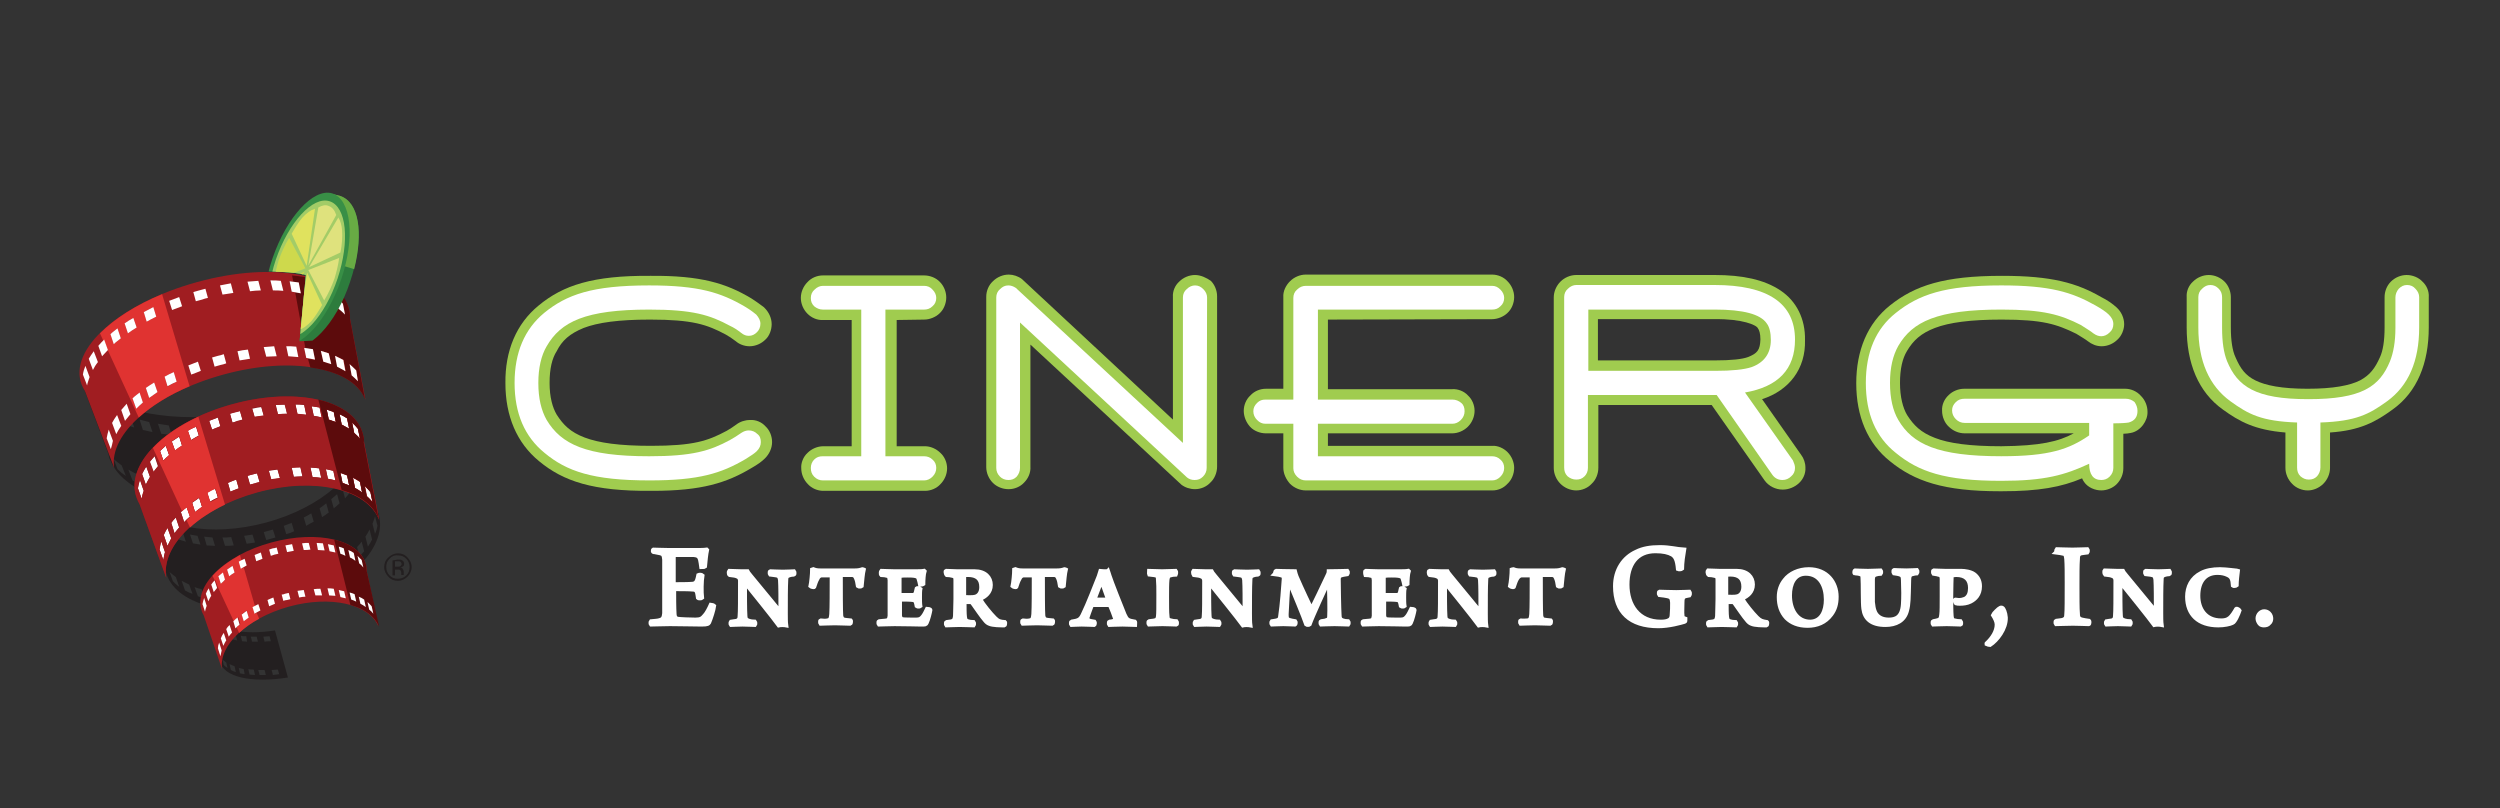 <svg xmlns="http://www.w3.org/2000/svg" xmlns:xlink="http://www.w3.org/1999/xlink" id="Layer_1" x="0px" y="0px" viewBox="0 0 600 194" style="enable-background:new 0 0 600 194;" xml:space="preserve"><rect x="0" y="0" width="600" height="194" fill="#333333" stroke="none"/><style type="text/css">	.st0{fill:#A0CC4F;}	.st1{fill:#FFFFFF;}	.st2{fill:#FFFFFF;stroke:#FFFFFF;stroke-width:0.949;stroke-miterlimit:10;}	.st3{fill:#231F20;}	.st4{fill:#A01D21;}	.st5{fill:#E03331;}	.st6{fill:#5C0B0C;}	.st7{fill:#85161D;}	.st8{clip-path:url(#SVGID_2_);fill:#2D7C3D;}	.st9{clip-path:url(#SVGID_2_);fill:#68AB44;}	.st10{clip-path:url(#SVGID_2_);fill:#388F46;}	.st11{clip-path:url(#SVGID_2_);fill:#A3CC67;}	.st12{clip-path:url(#SVGID_2_);fill:#DFE27D;}	.st13{clip-path:url(#SVGID_2_);fill:#E0E25E;}	.st14{clip-path:url(#SVGID_2_);fill:#CED94C;}</style><g>	<g>		<path class="st0" d="M140.1,78.7c3.4-1.3,8.4-2,15.9-2c10.3,0,13.7,1.2,18.2,3.6c0.7,0.4,1.5,0.9,2.4,1.6c0.8,0.7,2,1.2,3.3,1.2   c1.4,0,2.8-0.6,3.8-1.6c1-0.9,1.5-2.4,1.5-3.7c0-1.5-0.7-2.9-1.7-3.9l-0.1-0.1l-0.1-0.1c-1.2-0.9-2.2-1.6-3-2.1   c-6-3.6-12.1-5.5-24.2-5.4c-13.9-0.1-21,2.3-26.8,7.1c-5.4,4.4-8.1,10.9-8,18.7c0,7.8,2.7,14.3,8.1,18.7   c5.8,4.8,12.9,7.2,26.8,7.1l0.4,0c11.8,0,17.8-1.9,23.8-5.5c1.4-0.8,2.4-1.5,3.2-2.3c1-1,1.7-2.4,1.7-3.9c0-1.3-0.5-2.8-1.6-3.8   c-0.9-1-2.3-1.6-3.7-1.5c-1.2,0-2.4,0.4-3.3,1.1c-0.8,0.6-1.6,1.1-2.3,1.5c-4.5,2.4-7.9,3.6-18.2,3.6c-7.5,0-12.5-0.7-15.9-2   c-3.4-1.3-5.1-3-6.7-5.5c-1-1.7-1.7-4.2-1.7-7.6c0-3.4,0.6-5.9,1.7-7.6C134.9,81.7,136.7,80.1,140.1,78.7"></path>		<path class="st0" d="M221.8,76.7c1.3,0,2.8-0.6,3.7-1.5c1-0.9,1.6-2.4,1.6-3.8c0-1.4-0.6-2.8-1.5-3.7c-0.9-1-2.4-1.6-3.8-1.6   l-24.3,0c-1.4,0-2.8,0.6-3.7,1.6c-1,1-1.6,2.4-1.6,3.8c0,1.4,0.6,2.8,1.6,3.8c1,1,2.4,1.6,3.8,1.5l6.8,0l0,30.3l-6.8,0   c-1.4,0-2.8,0.6-3.8,1.6c-1,0.9-1.6,2.4-1.5,3.7c0,1.4,0.6,2.8,1.6,3.8c0.9,1,2.3,1.6,3.7,1.6l24.4,0c1.4,0,2.8-0.6,3.7-1.6   c1-1,1.6-2.4,1.6-3.8c0-1.4-0.6-2.8-1.6-3.7c-1-1-2.4-1.6-3.7-1.6l-6.8,0l0-30.3L221.8,76.7z"></path>		<path class="st0" d="M286.8,66c-1.4,0-2.8,0.6-3.8,1.6c-1,0.9-1.6,2.3-1.5,3.7l0,29.4l-36.1-33.6l-0.1-0.1   c-0.9-0.7-2.1-1.1-3.2-1.1c-1.4,0-2.8,0.6-3.8,1.6c-1,0.9-1.6,2.3-1.6,3.7l0,40.9c0,1.4,0.6,2.8,1.6,3.8c0.9,0.9,2.3,1.5,3.7,1.5   l0.1,0c1.4,0,2.8-0.6,3.7-1.6c1-1,1.6-2.4,1.5-3.8l0-29.3l36.1,33.5l0.1,0.1c0.9,0.7,2.1,1.1,3.3,1.1c1.4,0,2.8-0.6,3.7-1.6   c1-0.9,1.6-2.4,1.6-3.8l0-40.9c0-1.4-0.6-2.8-1.5-3.7C289.6,66.7,288.2,66,286.8,66"></path>		<path class="st0" d="M358.1,76.6c1.3,0,2.8-0.6,3.7-1.5c1-0.9,1.6-2.4,1.6-3.8c0-1.4-0.6-2.8-1.6-3.8c-0.9-1-2.3-1.6-3.7-1.6   l-44.7,0c-1.4,0-2.8,0.6-3.8,1.6c-1,1-1.7,2.4-1.6,3.8l0,22l-4.2,0c-1.4,0-2.8,0.6-3.7,1.6c-1,0.9-1.6,2.3-1.6,3.7   c0,1.4,0.6,2.8,1.5,3.8c0.9,1,2.4,1.6,3.8,1.6l4.2,0l0,8.3c0,1.4,0.7,2.8,1.6,3.8c1,1,2.4,1.6,3.8,1.6l44.8,0   c1.4,0,2.7-0.6,3.6-1.6c1-0.9,1.6-2.4,1.6-3.8c0-1.4-0.6-2.8-1.6-3.8c-0.9-0.9-2.3-1.6-3.7-1.5l-39.4,0l0-3l29.8,0   c1.4,0,2.8-0.6,3.8-1.6c1-1,1.6-2.4,1.6-3.8c0-1.4-0.6-2.8-1.6-3.7c-0.9-1-2.4-1.6-3.8-1.5l-29.8,0l0-16.7L358.1,76.6z"></path>		<path class="st0" d="M433.2,81.6c0.1-5-2-9.3-5.9-11.9c-3.9-2.6-9.1-3.7-15.8-3.7l-33.2,0c-1.4,0-2.8,0.6-3.8,1.6   c-1,1-1.6,2.4-1.6,3.8l0,40.9c0,1.4,0.6,2.8,1.6,3.8c1,1,2.4,1.6,3.8,1.6c1.4,0,2.8-0.6,3.7-1.6c1-0.9,1.6-2.4,1.6-3.8l0-15.1   l27.2,0l12.7,18.1c1,1.4,2.7,2.2,4.3,2.2c0,0,0.1,0,0.1,0c1.4,0,2.8-0.6,3.8-1.5c1-0.9,1.7-2.3,1.6-3.8c0-1.1-0.4-2.2-1-3   l-9.4-13.4C429.4,93.7,433.4,88.5,433.2,81.6 M419.5,85.7c-1.3,0.5-4,0.8-8,0.8l-28,0l0-9.9l28,0c6.6-0.1,10.1,1.4,10.4,2.2   c0.3,0.4,0.6,1.2,0.6,2.7C422.4,84,421.8,84.8,419.5,85.7"></path>		<path class="st0" d="M510.1,93.3l-38.7,0c-1.4,0-2.8,0.6-3.7,1.5c-1,0.9-1.7,2.3-1.6,3.8c0,1.4,0.6,2.9,1.6,3.8   c1,1,2.4,1.6,3.8,1.6l26.2,0c-3.7,2-8,3-17.4,3.1c-7.5,0-12.6-0.7-15.9-2c-3.4-1.3-5.1-3-6.7-5.5c-1-1.7-1.7-4.3-1.7-7.7   c0-3.4,0.6-5.9,1.7-7.7c1.5-2.5,3.3-4.2,6.7-5.5c3.4-1.3,8.5-2,16-2c9.9,0,13.2,1.1,17.9,3.4c1.3,0.8,2.3,1.4,2.8,1.8   c0.9,0.7,2,1.2,3.3,1.2c1.4,0,2.8-0.6,3.8-1.6c1-0.9,1.6-2.4,1.6-3.7c0-1.5-0.7-3-1.8-4c-1-0.9-2.1-1.7-3.7-2.5   c-5.9-3.4-11.9-5.1-23.8-5.1c-13.9,0-20.9,2.3-26.9,7.1c-5.4,4.3-8.1,10.8-8.1,18.7c0,7.9,2.7,14.4,8.1,18.7   c5.9,4.8,12.9,7.2,26.4,7.2c0.1,0,0.3,0,0.4,0c9,0,14.3-1,19.3-3.1c0.1,0.3,0.3,0.6,0.5,0.9c0.9,1.3,2.6,2,4.1,2   c1.4,0,2.8-0.6,3.7-1.5c1-1,1.6-2.4,1.6-3.8l0-8.3c0.7,0,1.3-0.1,1.8-0.2c2.3-0.4,4.1-2.9,4-5.1c0-1.4-0.6-2.8-1.5-3.7   C512.9,93.9,511.4,93.3,510.1,93.3"></path>		<path class="st0" d="M581.4,67.6c-0.9-1-2.4-1.6-3.8-1.6c-1.4,0-2.8,0.6-3.8,1.6c-1,1-1.5,2.4-1.5,3.7l0,7.3   c0,3.2-0.4,5.6-1.1,7.1c-1.2,2.7-2.4,4.3-4.8,5.6c-2.4,1.2-6.3,2-12.6,2c-6.2,0-10.1-0.8-12.5-2c-2.4-1.2-3.6-2.8-4.8-5.6   c-0.7-1.5-1.1-3.9-1.1-7.1l0-7.3c0-1.4-0.6-2.8-1.5-3.7c-1-1-2.4-1.6-3.8-1.6c-1.4,0-2.8,0.6-3.8,1.6c-1,0.9-1.6,2.3-1.5,3.7   l0,7.3c0,8.6,2.8,15.5,8.7,19.7c4,2.9,7.7,4.9,15,5.5l0,8.5c0,1.4,0.6,2.8,1.6,3.8c0.9,1,2.4,1.6,3.7,1.6l0.1,0   c1.3,0,2.7-0.6,3.7-1.6c1-1,1.6-2.4,1.6-3.8l0-8.5c7.3-0.5,11-2.6,15-5.5c5.9-4.2,8.7-11.1,8.7-19.7l0-7.3   C583,69.9,582.4,68.5,581.4,67.6"></path>	</g>	<g>		<path class="st1" d="M182.6,106.1c0,0.8-0.3,1.5-1,2.2c-0.5,0.5-1.4,1.1-2.7,1.9c-5.8,3.4-11.1,5.1-23,5.1   c-13.7,0-19.9-2.2-25.2-6.6c-4.8-3.9-7.2-9.5-7.2-16.8c0-7.3,2.4-12.9,7.1-16.8c5.4-4.4,11.5-6.6,25.2-6.6c11.9,0,17.2,1.7,23,5.1   c0.7,0.4,1.6,1,2.7,1.9c0.6,0.7,1,1.4,1,2.2c0,0.8-0.3,1.5-0.8,2c-0.6,0.6-1.2,0.9-2,0.9c-0.6,0-1.2-0.2-1.8-0.7   c-0.9-0.7-1.8-1.3-2.7-1.7c-4.8-2.6-8.9-3.9-19.4-3.9c-15.3,0-21.2,2.9-24.6,8.8c-1.3,2.2-2,5.2-2,8.8c0,3.7,0.7,6.6,2,8.9   c3.5,5.8,9.4,8.7,24.6,8.7c10.4,0,14.6-1.3,19.4-3.9c0.9-0.5,1.7-1,2.7-1.7c0.6-0.4,1.2-0.6,1.8-0.6c0.8,0,1.5,0.3,2,0.8   C182.4,104.6,182.6,105.3,182.6,106.1"></path>		<path class="st1" d="M224.7,112.3c0,0.8-0.3,1.5-0.9,2.1c-0.6,0.6-1.3,0.9-2,0.9l-24.3,0c-0.8,0-1.5-0.3-2.1-0.9   c-0.6-0.6-0.8-1.3-0.8-2.1c0-0.8,0.3-1.5,0.8-2c0.6-0.6,1.2-0.8,2.1-0.8l9.2,0l0-35.2l-9.2,0c-0.8,0-1.5-0.3-2.1-0.8   c-0.6-0.6-0.8-1.2-0.8-2c0-0.8,0.3-1.5,0.9-2c0.6-0.6,1.3-0.9,2-0.9l24.3,0c0.8,0,1.5,0.3,2,0.9c0.6,0.6,0.9,1.3,0.9,2   c0,0.8-0.3,1.5-0.9,2c-0.6,0.6-1.3,0.8-2,0.8l-9.3,0l0,35.2l9.3,0c0.8,0,1.5,0.3,2,0.8C224.4,110.8,224.7,111.5,224.7,112.3"></path>		<path class="st1" d="M289.6,112.3c0,0.8-0.3,1.5-0.9,2.1c-0.6,0.6-1.2,0.8-2,0.8c-0.7,0-1.3-0.2-1.8-0.6l-40.1-37.2l0,34.9   c0,0.8-0.3,1.5-0.8,2.1c-0.6,0.6-1.2,0.8-2,0.8c-0.8,0-1.5-0.3-2-0.8c-0.6-0.6-0.9-1.3-0.9-2.1l0-40.9c0-0.8,0.3-1.5,0.9-2   c0.6-0.6,1.2-0.9,2-0.9c0.6,0,1.2,0.2,1.8,0.6l40.1,37.2l0-34.9c0-0.8,0.3-1.5,0.9-2c0.6-0.6,1.3-0.9,2-0.9c0.8,0,1.4,0.3,2,0.9   c0.6,0.6,0.9,1.3,0.9,2L289.6,112.3z"></path>		<path class="st1" d="M361,112.3c0,0.8-0.3,1.5-0.9,2.1c-0.6,0.6-1.2,0.9-2,0.9l-44.7,0c-0.8,0-1.5-0.3-2.1-0.9   c-0.6-0.6-0.9-1.3-0.9-2l0-10.7l-6.7,0c-0.8,0-1.4-0.3-2-0.9c-0.6-0.6-0.9-1.3-0.9-2.1c0-0.8,0.3-1.4,0.9-2c0.6-0.6,1.2-0.8,2-0.8   l6.7,0l0-24.4c0-0.8,0.3-1.5,0.9-2c0.6-0.6,1.3-0.9,2.1-0.9l44.7,0c0.8,0,1.4,0.3,2,0.9c0.6,0.6,0.9,1.3,0.9,2   c0,0.8-0.3,1.5-0.9,2c-0.6,0.6-1.2,0.8-2,0.8l-41.8,0l0,21.6l32.3,0c0.8,0,1.5,0.3,2.1,0.8c0.6,0.5,0.8,1.2,0.8,2   c0,0.8-0.3,1.5-0.9,2.1c-0.6,0.6-1.3,0.9-2,0.9l-32.3,0l0,7.8l41.8,0c0.8,0,1.5,0.3,2,0.8C360.7,110.8,361,111.5,361,112.3"></path>		<path class="st1" d="M430.8,112.3c0,0.8-0.3,1.5-0.9,2c-0.6,0.6-1.3,0.9-2.1,0.9c-1,0-1.8-0.4-2.4-1.2L412,94.8l-30.9,0l0,17.5   c0,0.8-0.3,1.5-0.8,2c-0.6,0.6-1.2,0.8-2,0.8c-0.8,0-1.5-0.3-2.1-0.8c-0.6-0.6-0.8-1.3-0.8-2.1l0-40.9c0-0.8,0.3-1.5,0.9-2   c0.6-0.6,1.3-0.9,2-0.9l33.2,0c12.8,0,19.3,4.4,19.3,13.1c0,7.1-4,11.3-12,12.7l11.5,16.3C430.6,111.2,430.8,111.7,430.8,112.3    M425,81.6c0-1.7-0.3-3.1-1-4c-1.5-2.2-5.6-3.3-12.4-3.3l-30.4,0l0,14.7l30.4,0c4.1,0,7-0.3,8.8-0.9C423.4,87,425,84.8,425,81.6"></path>		<path class="st1" d="M513,98.6c0,1.5-0.7,2.4-2.1,2.8c-0.5,0.1-1.8,0.2-3.7,0.2l0,10.7c0,0.8-0.3,1.5-0.9,2.1   c-0.6,0.6-1.3,0.8-2,0.8c-1.9,0-2.9-1.3-2.9-3.9c-5.8,2.7-10.6,4.1-21.1,4.1c-13.6,0-19.8-2.2-25.3-6.7c-4.8-3.8-7.2-9.4-7.2-16.8   c0-7.4,2.4-13,7.2-16.8c5.5-4.4,11.7-6.6,25.3-6.6c11.7,0,16.9,1.6,22.6,4.8c1.4,0.8,2.5,1.5,3.2,2.2c0.7,0.7,1.1,1.4,1.1,2.3   c0,0.8-0.3,1.5-0.9,2c-0.6,0.6-1.3,0.9-2,0.9c-0.6,0-1.2-0.2-1.9-0.7c-0.6-0.5-1.6-1.1-3-2c-4.9-2.5-9-3.7-19.1-3.7   c-15.4,0-21.3,2.9-24.7,8.7c-1.3,2.3-2,5.2-2,8.9c0,3.7,0.7,6.7,2,8.9c3.4,5.8,9.4,8.7,24.7,8.7c11.6,0,16.3-1.7,21.1-5l0-3   l-29.9,0c-0.8,0-1.5-0.3-2.1-0.9c-0.6-0.6-0.9-1.3-0.9-2.1c0-0.8,0.3-1.4,0.9-2c0.6-0.6,1.3-0.8,2.1-0.8l38.7,0   c0.8,0,1.5,0.3,2.1,0.8C512.7,97.1,513,97.8,513,98.6"></path>		<path class="st1" d="M580.6,78.6c0,8.1-2.6,14-7.7,17.7c-4.3,3.1-7.4,4.8-16,5.1l0,10.8c0,0.8-0.3,1.5-0.8,2.1   c-0.6,0.6-1.2,0.8-2,0.8c-0.8,0-1.4-0.3-2-0.8c-0.6-0.6-0.8-1.3-0.8-2.1l0-10.8c-8.6-0.3-11.7-2-16-5.1c-5.1-3.7-7.7-9.6-7.7-17.7   l0-7.3c0-0.8,0.3-1.5,0.9-2c0.6-0.6,1.2-0.9,2-0.9c0.8,0,1.4,0.3,2,0.9c0.6,0.6,0.8,1.3,0.8,2.1l0,7.3c0,3.4,0.4,6,1.2,8   c2.5,6,6.7,9.1,19.5,9.1c12.8,0,17.1-3,19.6-9.1c0.8-2,1.3-4.6,1.3-8l0-7.3c0-0.8,0.3-1.5,0.8-2.1c0.6-0.6,1.2-0.9,2-0.9   c0.8,0,1.5,0.3,2,0.9c0.6,0.6,0.9,1.3,0.9,2L580.6,78.6z"></path>	</g>	<g>		<path class="st2" d="M156.8,131.9c0.7,0,2.2,0.1,3.9,0.1l5.7,0c1.1,0,2.6,0,3.2-0.1c0,0,0.1,0.1,0.1,0.1c-0.2,0.9-0.4,2.8-0.5,4   c-0.1,0.1-0.8,0.1-0.9,0.1c-0.1-0.8-0.2-1.3-0.3-1.8c-0.2-0.7-0.5-1-1.5-1.1c-0.6,0-4.1,0-4.5,0c-0.2,0.1-0.3,0.4-0.3,0.6   c0,1.6,0,4.9,0,6.2c0,0.1,0.1,0.2,0.1,0.2c1.2,0,3.4,0,4.5-0.1c0.6-0.1,0.8-0.4,1-0.9c0.1-0.3,0.2-0.7,0.3-1.2   c0.2-0.1,0.8-0.1,1,0.1c-0.1,0.6-0.2,1.7-0.2,2.7c0,1.1,0,1.9,0.1,2.7c-0.1,0.1-0.8,0.2-1,0c-0.1-0.6-0.1-0.8-0.2-1.2   c-0.1-0.4-0.3-0.8-1-0.8c-0.9-0.1-3.3-0.1-4.4-0.1c-0.1,0-0.1,0.1-0.1,0.2c0,1.3,0,4.4,0.1,5.8c0,0.6,0.3,1,0.7,1.1   c0.6,0.1,3.1,0.2,4.3,0.2c1.3,0,1.6-0.3,2.2-1c0.5-0.5,1.1-1.7,1.5-2.6c0.1,0,0.7,0.2,0.8,0.3c-0.1,0.9-0.8,3.1-1.2,4   c-0.2,0.3-0.3,0.5-1.8,0.5c-2.4,0-4.5-0.1-7.6-0.1c-2,0-3.4,0.1-4.6,0.1c-0.1-0.1-0.1-0.7,0-0.8c0.9-0.1,1.7-0.1,2.2-0.3   c0.7-0.2,0.9-0.6,1-1.6c0-0.6,0-3.8,0-7.1c0-2.7,0-5.2,0-5.8c-0.1-1-0.2-1.3-0.9-1.5c-0.4-0.1-0.9-0.2-1.5-0.3   C156.6,132.6,156.6,132,156.8,131.9z"></path>		<path class="st2" d="M175,137c0.7,0,1.8,0.1,3,0.1c0.4,0,1.2,0,1.4,0c0.1,0.2,0.2,0.4,0.8,1.1c2.2,2.7,6,7.3,7,8.5   c0,0,0.1,0,0.1,0c0-2.9,0-6-0.1-7.5c-0.1-0.6-0.2-1-0.9-1.1c-0.4-0.1-0.9-0.1-1.5-0.2c-0.1-0.1-0.1-0.8,0-0.8   c0.5,0,1.8,0.1,3.1,0.1c1.2,0,2.4-0.1,2.7-0.1c0.1,0.1,0.1,0.8,0,0.8c-0.4,0-1,0.1-1.2,0.2c-0.6,0.2-0.7,0.5-0.7,1.1   c-0.1,1.6-0.1,5.2-0.1,8c0,0.9,0,2.2,0.1,2.9c-0.5-0.1-1.4-0.1-1.8,0c-1-1.4-6.7-8.5-8-10.1c0,0-0.1,0-0.1,0c0,2.2,0,6.6,0.1,7.8   c0,0.8,0.3,1,0.9,1.2c0.3,0.1,0.8,0.2,1.4,0.2c0.1,0.1,0.1,0.7,0,0.8c-0.5,0-1.8-0.1-3-0.1c-1.4,0-2.3,0.1-2.8,0.1   c-0.1-0.1-0.1-0.7,0-0.8c0.4-0.1,1-0.1,1.4-0.2c0.5-0.2,0.7-0.5,0.7-1.1c0.1-1.1,0.1-4,0.1-8.5c0-0.3-0.1-0.8-0.6-1   c-0.4-0.2-0.9-0.3-1.9-0.4C174.8,137.8,174.9,137.1,175,137z"></path>		<path class="st2" d="M198.6,148.9c0.7-0.1,0.8-0.5,0.9-1.5c0.1-1.6,0.1-5.7,0.1-9.1c0-0.1-0.1-0.2-0.1-0.2c-0.4,0-1.7,0-2.3,0   c-0.4,0-0.8,0.3-1,0.8c-0.3,0.5-0.5,1.1-0.8,2c-0.1,0.1-0.8-0.1-0.9-0.2c0.2-0.9,0.4-3,0.4-4c0,0,0.3-0.1,0.3-0.1   c0.5,0.2,0.9,0.3,1.7,0.3l8.3,0c0.8,0,1.2-0.1,1.8-0.3c0.1,0,0.3,0.1,0.3,0.1c-0.2,0.8-0.4,2.9-0.5,4c-0.1,0.1-0.8,0.1-0.9,0   c-0.1-0.8-0.3-1.6-0.5-2c-0.2-0.5-0.5-0.7-1-0.7c-0.7,0-2,0-2.5,0c-0.1,0-0.1,0.1-0.1,0.2c0,3.1,0,8.6,0.1,9.6   c0.1,0.4,0.2,0.8,0.7,0.9c0.3,0.1,0.8,0.1,1.6,0.2c0.1,0.1,0,0.8-0.1,0.8c-0.9,0-2.5-0.1-3.7-0.1c-1.7,0-2.9,0.1-3.5,0.1   c-0.1-0.1-0.1-0.8,0-0.8C197.7,149,198.2,149,198.6,148.9z"></path>		<path class="st2" d="M211.5,137c0.6,0,2,0.1,3.2,0.1l4.6,0c1,0,2,0,2.5-0.1c0,0,0.1,0.1,0.1,0.1c-0.2,0.6-0.3,2.1-0.3,3.1   c-0.1,0.1-0.8,0.1-0.8,0.1c-0.1-0.5-0.2-0.9-0.3-1.2c-0.1-0.6-0.4-0.8-1.1-0.9c-0.4-0.1-2.9-0.1-3.2,0c-0.2,0-0.3,0.3-0.3,0.4   c0,1.4,0,3.1,0,4.1c0,0.1,0.1,0.1,0.1,0.1c1.1,0,2.3,0,3,0c0.6,0,0.7-0.4,0.8-0.7c0.1-0.3,0.1-0.6,0.2-0.9c0.1-0.1,0.8,0,0.9,0.1   c-0.1,0.4-0.1,1.5-0.1,2.1c0,0.6,0,1.5,0.1,2.1c-0.1,0.1-0.8,0.1-0.9,0c-0.1-0.5-0.1-0.6-0.2-0.9c-0.1-0.3-0.3-0.6-0.7-0.6   c-0.7-0.1-2.1-0.1-3-0.1c-0.1,0-0.1,0.1-0.1,0.2c0,1,0,2.6,0,3.6c0,0.5,0.3,0.8,0.5,0.9c0.5,0.1,2.4,0.1,3.4,0.1   c0.9,0,1.2-0.3,1.6-0.8c0.4-0.5,0.7-1.2,1-1.8c0.1,0,0.8,0.1,0.8,0.3c-0.1,0.6-0.5,2.3-0.9,3.1c-0.2,0.4-0.3,0.4-1.3,0.4   c-1.7,0-2.8-0.1-6.4-0.1c-1.8,0-3,0.1-3.8,0.1c-0.1-0.1-0.1-0.8,0-0.8c0.7-0.1,1.5-0.1,1.9-0.2c0.5-0.1,0.6-0.4,0.7-1.1   c0-0.5,0-2.5,0-4.8c0-1.9,0-3.5,0-3.8c-0.1-0.7-0.1-0.9-0.6-1c-0.3-0.1-0.9-0.2-1.4-0.2C211.3,137.8,211.4,137.1,211.5,137z"></path>		<path class="st2" d="M227,137c0.5,0,2.1,0.1,2.8,0.1c1.6,0,3.2,0,4.1,0c2.6,0,3.9,1.5,3.9,3.3c0,1.8-1.3,2.8-2.5,3.3   c-0.1,0.1,0,0.1,0,0.2c0.7,1.2,2.4,3.3,3.5,4.4c0.8,0.8,1.2,0.9,2.4,1c0.1,0.1,0,0.8-0.1,0.8c-0.9,0-2.9,0-3.7-0.4   c-0.3-0.1-0.7-0.4-1-0.8c-0.8-0.9-2.2-3-3-4.1c-0.1-0.2-0.4-0.3-0.6-0.3c-0.3,0-0.9,0-1.2,0c-0.1,0-0.1,0.1-0.1,0.1   c0,1.1,0,2.8,0.1,3.5c0.1,0.7,0.2,0.8,0.7,1c0.3,0.1,0.8,0.2,1.4,0.2c0.1,0.1,0.1,0.7,0,0.8c-0.5,0-2-0.1-3.4-0.1   c-1.2,0-2.7,0.1-3.2,0.1c-0.1-0.1-0.1-0.8,0-0.8c0.4-0.1,1.1-0.1,1.3-0.2c0.5-0.1,0.7-0.4,0.8-1.2c0-0.5,0.1-3,0.1-4.1   c0-2.2,0-4.1,0-4.7c0-0.6-0.2-0.8-0.7-0.9c-0.4-0.1-0.9-0.2-1.4-0.2C226.9,137.7,226.9,137,227,137z M231.4,138.4   c0,0.7,0,3.2,0,4.7c0,0.1,0.1,0.2,0.1,0.2c0.6,0,2,0.1,2.6-0.1c0.7-0.2,1.4-0.9,1.4-2.3c0-2-1.1-2.9-3.2-2.9c-0.2,0-0.6,0-0.8,0.1   C231.5,138.1,231.4,138.3,231.4,138.4z"></path>		<path class="st2" d="M247.1,148.9c0.7-0.1,0.8-0.5,0.9-1.5c0.1-1.6,0.1-5.7,0.1-9.1c0-0.1-0.1-0.2-0.1-0.2c-0.4,0-1.7,0-2.3,0   c-0.4,0-0.8,0.3-1,0.8c-0.3,0.5-0.5,1.1-0.8,2c-0.1,0.1-0.8-0.1-0.9-0.2c0.2-0.9,0.4-3,0.4-4c0,0,0.3-0.1,0.3-0.1   c0.5,0.2,0.9,0.3,1.7,0.3l8.3,0c0.8,0,1.2-0.1,1.8-0.3c0.1,0,0.3,0.1,0.3,0.1c-0.2,0.8-0.4,2.9-0.5,4c-0.1,0.1-0.8,0.1-0.9,0   c-0.1-0.8-0.3-1.6-0.5-2c-0.2-0.5-0.5-0.7-1-0.7c-0.7,0-2,0-2.5,0c-0.1,0-0.1,0.1-0.1,0.2c0,3.1,0,8.6,0.1,9.6   c0.1,0.4,0.2,0.8,0.7,0.9c0.3,0.1,0.8,0.1,1.6,0.2c0.1,0.1,0,0.8-0.1,0.8c-0.9,0-2.5-0.1-3.7-0.1c-1.7,0-2.9,0.1-3.5,0.1   c-0.1-0.1-0.1-0.8,0-0.8C246.1,149,246.7,149,247.1,148.9z"></path>		<path class="st2" d="M260,147.2c1-2,2.9-6.9,3.7-8.9c0.1-0.4,0.3-1,0.4-1.3c0.1,0,0.3,0.1,0.9,0.1c0.6,0,0.8,0,0.9-0.1   c0.1,0.3,0.3,0.8,0.4,1.2c0.4,1.3,2.9,7.6,3.6,9.3c0.6,1.3,0.8,1.4,2.5,1.7c0.1,0.1,0,0.7,0,0.8c-0.5,0-1.6-0.1-3-0.1   c-1.6,0-2.7,0.1-3.2,0.1c-0.1-0.1-0.1-0.8,0-0.8c0.3,0,0.8-0.1,1.1-0.2c0.4-0.1,0.4-0.4,0.3-0.6c-0.3-0.9-0.8-2.2-1.2-3.1   c0-0.1-0.1-0.1-0.2-0.1c-0.3,0-1.1,0-2.1,0c-1.4,0-1.6,0-1.8,0c-0.1,0-0.3,0.1-0.3,0.2c-0.4,1.1-0.9,2.4-1,2.8   c0,0.4,0,0.6,0.6,0.8c0.3,0.1,0.7,0.1,1.1,0.2c0.1,0.1,0.1,0.7-0.1,0.8c-0.4,0-1.7-0.1-3-0.1c-1.3,0-2.1,0.1-2.5,0.1   c-0.1-0.1-0.1-0.8,0-0.8C258.9,148.9,259.3,148.8,260,147.2z M262.7,143.8c0,0.1,0,0.1,0.1,0.1c0.2,0,0.6,0,1.5,0   c0.5,0,1.2,0,1.5,0c0,0,0.1-0.1,0.1-0.1c-0.5-1.5-1.2-3.3-1.5-4.2c0,0-0.1,0-0.1,0C263.9,140.6,263.2,142.5,262.7,143.8z"></path>		<path class="st2" d="M275.8,137c0.4,0,2,0.1,3.1,0.1c1.1,0,2.7-0.1,3.3-0.1c0.1,0.1,0.1,0.7,0,0.9c-0.5,0-1,0.1-1.3,0.2   c-0.5,0.1-0.6,0.4-0.7,1c-0.1,0.9-0.1,2.4-0.1,4.2c0,2,0,3.8,0.1,4.5c0,0.7,0.2,1,0.8,1.1c0.3,0.1,0.9,0.2,1.4,0.2   c0.1,0.1,0.1,0.8,0,0.8c-0.5,0-2.3-0.1-3.4-0.1c-1.2,0-2.7,0.1-3.3,0.1c-0.1-0.1-0.1-0.8,0-0.8c0.5-0.1,1.1-0.1,1.4-0.2   c0.6-0.1,0.7-0.4,0.8-0.9c0.1-0.6,0.1-2.4,0.1-5.2c0-1.7,0-2.8-0.1-3.8c0-0.6-0.1-0.8-0.6-0.9c-0.3-0.1-0.8-0.1-1.5-0.2   C275.7,137.7,275.8,137.1,275.8,137z"></path>		<path class="st2" d="M286.4,137c0.7,0,1.8,0.1,3,0.1c0.4,0,1.2,0,1.4,0c0.1,0.2,0.2,0.4,0.8,1.1c2.2,2.7,6,7.3,7,8.5   c0,0,0.1,0,0.1,0c0-2.9,0-6-0.1-7.5c-0.1-0.6-0.2-1-0.9-1.1c-0.4-0.1-0.9-0.1-1.5-0.2c-0.1-0.1-0.1-0.8,0-0.8   c0.5,0,1.8,0.1,3.1,0.1c1.2,0,2.4-0.1,2.7-0.1c0.1,0.1,0.1,0.8,0,0.8c-0.4,0-1,0.1-1.2,0.2c-0.6,0.2-0.7,0.5-0.7,1.1   c-0.1,1.6-0.1,5.2-0.1,8c0,0.9,0,2.2,0.1,2.9c-0.5-0.1-1.4-0.1-1.8,0c-1-1.4-6.7-8.5-8-10.1c0,0-0.1,0-0.1,0c0,2.2,0,6.6,0.1,7.8   c0,0.8,0.3,1,0.9,1.2c0.3,0.1,0.8,0.2,1.4,0.2c0.1,0.1,0.1,0.7,0,0.8c-0.5,0-1.8-0.1-3-0.1c-1.4,0-2.3,0.1-2.8,0.1   c-0.1-0.1-0.1-0.7,0-0.8c0.4-0.1,1-0.1,1.4-0.2c0.5-0.2,0.7-0.5,0.7-1.1c0.1-1.1,0.1-4,0.1-8.5c0-0.3-0.1-0.8-0.6-1   c-0.4-0.2-0.9-0.3-1.9-0.4C286.3,137.7,286.3,137.1,286.4,137z"></path>		<path class="st2" d="M306.2,137c0.7,0,2.4,0.1,4.6,0.1c0.1,0.4,0.2,0.8,0.4,1.3c1.2,2.8,3.2,7,3.5,7.6c0,0,0.1,0,0.1,0   c0.3-0.6,2.7-5.5,3.7-7.7c0.2-0.4,0.4-0.8,0.4-1.2c2.1,0,3.6-0.1,4.5-0.1c0.1,0.1,0.1,0.7,0,0.8c-0.6,0.1-1.3,0.2-1.5,0.3   c-0.4,0.1-0.6,0.4-0.6,0.9c0,1.3,0.1,7.2,0.2,8.6c0,0.8,0.2,1.1,0.8,1.3c0.3,0.1,0.8,0.2,1.3,0.2c0.1,0.1,0.1,0.7,0,0.8   c-0.4,0-2-0.1-3.3-0.1c-1.8,0-2.9,0.1-3.3,0.1c-0.1-0.1-0.1-0.8,0-0.8c0.5-0.1,1.1-0.1,1.4-0.3c0.5-0.1,0.6-0.5,0.6-0.8   c0.1-1.2,0-6.5-0.1-8.3c0,0-0.1,0-0.1,0c-0.6,1.3-3.8,8.2-4.5,10.2c-0.1,0.1-0.7,0.1-0.8,0c-0.6-1.8-3.1-7.8-4.1-10.2   c0,0-0.1,0-0.1,0c-0.2,1.9-0.4,5.5-0.5,7.7c0,0.8,0,1.2,0.7,1.4c0.4,0.1,0.7,0.2,1.4,0.3c0.1,0.1,0.1,0.7-0.1,0.8   c-0.4,0-1.7-0.1-2.8-0.1c-1.3,0-2.4,0.1-2.8,0.1c-0.1-0.1-0.1-0.7,0-0.8c0.5-0.1,0.9-0.1,1.2-0.2c0.7-0.2,0.8-0.4,0.9-1.5   c0.3-1.8,0.7-6.8,0.8-8.5c0-0.4-0.1-0.7-0.6-0.8c-0.3-0.1-0.8-0.2-1.6-0.3C306,137.7,306.1,137,306.2,137z"></path>		<path class="st2" d="M327.7,137c0.6,0,2,0.1,3.2,0.1l4.6,0c1,0,2,0,2.5-0.1c0,0,0.1,0.1,0.1,0.1c-0.2,0.6-0.3,2.1-0.3,3.1   c-0.1,0.1-0.8,0.1-0.8,0.1c-0.1-0.5-0.2-0.9-0.3-1.2c-0.1-0.6-0.4-0.8-1.1-0.9c-0.4-0.1-2.9-0.1-3.2,0c-0.2,0-0.3,0.3-0.3,0.4   c0,1.4,0,3.1,0,4.1c0,0.1,0.1,0.1,0.1,0.1c1.1,0,2.3,0,3,0c0.6,0,0.7-0.4,0.8-0.7c0.1-0.3,0.1-0.6,0.2-0.9c0.1-0.1,0.8,0,0.9,0.1   c-0.1,0.4-0.1,1.5-0.1,2.1c0,0.6,0,1.5,0.1,2.1c-0.1,0.1-0.8,0.1-0.9,0c-0.1-0.5-0.1-0.6-0.2-0.9c-0.1-0.3-0.3-0.6-0.7-0.6   c-0.7-0.1-2.1-0.1-3-0.1c-0.1,0-0.1,0.1-0.1,0.2c0,1,0,2.6,0,3.6c0,0.5,0.3,0.8,0.5,0.9c0.5,0.1,2.4,0.1,3.4,0.1   c0.9,0,1.2-0.3,1.6-0.8c0.4-0.5,0.7-1.2,1-1.8c0.1,0,0.8,0.1,0.8,0.3c-0.1,0.6-0.5,2.3-0.9,3.1c-0.2,0.4-0.3,0.4-1.3,0.4   c-1.8,0-2.8-0.1-6.4-0.1c-1.8,0-3,0.1-3.8,0.1c-0.1-0.1-0.1-0.8,0-0.8c0.7-0.1,1.5-0.1,1.9-0.2c0.5-0.1,0.6-0.4,0.7-1.1   c0-0.5,0-2.5,0-4.8c0-1.9,0-3.5,0-3.8c-0.1-0.7-0.1-0.9-0.6-1c-0.3-0.1-0.9-0.2-1.4-0.2C327.6,137.7,327.6,137,327.7,137z"></path>		<path class="st2" d="M343,137c0.7,0,1.8,0.1,3,0.1c0.4,0,1.2,0,1.4,0c0.1,0.2,0.2,0.4,0.8,1.1c2.2,2.7,6,7.3,7,8.5   c0,0,0.1,0,0.1,0c0-2.9,0-6-0.1-7.5c-0.1-0.6-0.2-1-0.9-1.1c-0.3-0.1-0.9-0.1-1.5-0.2c-0.1-0.1-0.1-0.8,0-0.8   c0.5,0,1.8,0.1,3.1,0.1c1.2,0,2.4-0.1,2.7-0.1c0.1,0.1,0.1,0.8,0,0.8c-0.4,0-1,0.1-1.2,0.2c-0.6,0.2-0.7,0.5-0.7,1.1   c-0.1,1.6-0.1,5.2-0.1,8c0,0.9,0,2.2,0.1,2.9c-0.5-0.1-1.4-0.1-1.8,0c-1-1.4-6.7-8.5-8-10.1c0,0-0.1,0-0.1,0c0,2.2,0,6.6,0.1,7.8   c0,0.8,0.3,1,0.9,1.2c0.3,0.1,0.8,0.2,1.4,0.2c0.1,0.1,0.1,0.7,0,0.8c-0.5,0-1.8-0.1-3-0.1c-1.4,0-2.3,0.1-2.8,0.1   c-0.1-0.1-0.1-0.7,0-0.8c0.4-0.1,1-0.1,1.4-0.2c0.5-0.2,0.7-0.5,0.7-1.1c0.1-1.1,0.1-4,0.1-8.5c0-0.3-0.1-0.8-0.6-1   c-0.4-0.2-0.9-0.3-1.9-0.4C342.8,137.7,342.9,137,343,137z"></path>		<path class="st2" d="M366.6,148.9c0.7-0.1,0.8-0.5,0.9-1.5c0.1-1.6,0.1-5.7,0.1-9.1c0-0.1-0.1-0.2-0.1-0.2c-0.4,0-1.8,0-2.3,0   c-0.4,0-0.8,0.3-1.1,0.8c-0.3,0.5-0.5,1.1-0.8,2c-0.1,0.1-0.8-0.1-0.9-0.2c0.2-0.9,0.4-3,0.4-4c0,0,0.3-0.1,0.4-0.1   c0.5,0.2,0.9,0.3,1.7,0.3l8.3,0c0.8,0,1.2-0.1,1.8-0.3c0.1,0,0.3,0.1,0.3,0.1c-0.2,0.8-0.4,2.9-0.5,4c-0.1,0.1-0.8,0.1-0.9,0   c-0.1-0.8-0.3-1.6-0.5-2c-0.2-0.5-0.5-0.7-1-0.7c-0.7,0-2,0-2.5,0c-0.1,0-0.1,0.1-0.1,0.2c0,3.1,0,8.6,0.1,9.6   c0.1,0.4,0.2,0.8,0.7,0.9c0.4,0.1,0.8,0.1,1.6,0.2c0.1,0.1,0,0.8-0.1,0.8c-0.9,0-2.5-0.1-3.7-0.1c-1.7,0-2.9,0.1-3.5,0.1   c-0.1-0.1-0.1-0.8,0-0.8C365.7,149,366.2,148.9,366.6,148.9z"></path>		<path class="st2" d="M404.4,149.2c-1,0.3-3.8,1.1-6.4,1.1c-6.8,0-10.4-3.4-10.4-9.6c0-3.9,2-6.9,5.1-8.3c1.6-0.8,3.4-1.1,5.7-1.1   c2.4,0,4,0.5,5.8,0.6c-0.2,1.1-0.5,3.3-0.5,4.6c-0.1,0.1-0.8,0.2-1,0.1c-0.2-2.2-0.6-3-1.4-3.5c-0.9-0.5-2.1-0.8-4-0.8   c-4.5,0-6.7,3.2-6.7,8c0,5,2.7,8.9,8,8.9c0.8,0,1.5-0.1,2-0.4c0.4-0.2,0.6-0.7,0.6-1.2c0.1-0.9,0.1-2,0.1-3   c-0.1-1-0.2-1.3-1.1-1.5c-0.5-0.1-1-0.2-2-0.3c-0.1-0.1-0.1-0.8,0-0.8c0.9,0,2.3,0.1,4.1,0.1c1.7,0,2.6-0.1,3.2-0.1   c0.1,0.1,0.1,0.8,0,0.9c-0.4,0.1-0.7,0.1-1,0.2c-0.6,0.2-0.7,0.6-0.7,1.4c0,0.9-0.1,2.7,0,3.2c0,0.4,0.1,0.6,0.7,0.8   C404.5,148.7,404.5,149.2,404.4,149.2z"></path>		<path class="st2" d="M409.9,136.9c0.5,0,2.1,0.1,2.8,0.1c1.6,0,3.2,0,4.1,0c2.6,0,3.9,1.5,3.9,3.3s-1.3,2.8-2.5,3.3   c-0.1,0.1,0,0.1,0,0.2c0.7,1.2,2.4,3.3,3.5,4.4c0.8,0.8,1.2,0.9,2.4,1.1c0.1,0.1,0,0.8-0.1,0.8c-0.9,0-2.9,0-3.7-0.4   c-0.3-0.1-0.7-0.4-1-0.8c-0.8-0.9-2.2-3-3-4.1c-0.1-0.2-0.4-0.3-0.6-0.3c-0.3,0-0.9,0-1.2,0c-0.1,0-0.1,0.1-0.1,0.1   c0,1.1,0,2.8,0.1,3.5c0.1,0.7,0.2,0.8,0.7,1c0.3,0.1,0.8,0.2,1.4,0.2c0.1,0.1,0.1,0.7,0,0.8c-0.5,0-2-0.1-3.4-0.1   c-1.2,0-2.7,0.1-3.2,0.1c-0.1-0.1-0.1-0.8,0-0.8c0.4-0.1,1.1-0.1,1.3-0.2c0.5-0.1,0.7-0.4,0.8-1.2c0-0.5,0.1-3,0.1-4.1   c0-2.2,0-4.1,0-4.7c0-0.6-0.2-0.8-0.7-0.9c-0.4-0.1-0.9-0.2-1.4-0.2C409.7,137.7,409.8,137,409.9,136.9z M414.3,138.3   c0,0.7,0,3.2,0,4.7c0,0.1,0.1,0.2,0.1,0.2c0.6,0,2,0.1,2.6-0.1c0.7-0.2,1.4-0.9,1.4-2.3c0-2-1.1-2.9-3.1-2.9c-0.2,0-0.6,0-0.8,0.1   C414.4,138.1,414.3,138.3,414.3,138.3z"></path>		<path class="st2" d="M428.7,148.3c-1.3-1.4-1.8-3.1-1.8-5c0-1.6,0.5-3,1.4-4.1c1.2-1.6,3.4-2.6,5.8-2.6c4.4,0,6.7,3.2,6.7,6.6   c0,1.8-0.4,3.1-1.3,4.3c-1.4,1.9-3.4,2.7-5.7,2.7C431.6,150.2,429.9,149.5,428.7,148.3z M438.2,143.9c0-3.2-1.4-6.2-4.8-6.2   c-2.7,0-3.8,2.4-3.8,5.2c0,3.3,1.6,6.3,4.9,6.3C437.2,149.1,438.2,146.6,438.2,143.9z"></path>		<path class="st2" d="M445.2,136.9c0.4,0,1.4,0.1,3.1,0.1c1.3,0,2.5-0.1,3.1-0.1c0.1,0.1,0.1,0.7,0,0.8c-0.4,0-0.9,0.1-1.2,0.2   c-0.5,0.2-0.6,0.3-0.7,1c0,2.1,0,4.5,0,5.6c0.1,0.9,0.2,1.6,0.4,2.1c0.4,1.2,1.5,2.1,3.4,2.1c1.6,0,3.2-0.5,3.4-3.7   c0.1-1.6,0.1-3.6,0-5.8c0-1-0.3-1.2-1-1.4c-0.3-0.1-0.7-0.1-1.2-0.2c-0.1-0.1-0.1-0.8,0-0.8c0.4,0,1.6,0.1,3,0.1   c1.3,0,2.2-0.1,2.6-0.1c0.1,0.1,0.1,0.7,0,0.8c-0.3,0-0.8,0.1-1.1,0.2c-0.6,0.1-0.8,0.5-0.8,1.5c-0.1,4.4-0.1,5.7-0.5,7.2   c-0.6,2.5-2.7,3.5-5.2,3.5c-3.4,0-5-1.5-5.3-3.9c-0.2-1.3-0.1-6.3-0.2-7.3c0-0.6-0.1-0.9-0.6-1c-0.2-0.1-1-0.2-1.3-0.2   C445,137.6,445,137,445.2,136.9z"></path>		<path class="st2" d="M465.2,148.8c0.5-0.2,0.6-0.4,0.7-1.3c0.1-0.7,0.1-2.2,0.1-4.4c0-1.4,0-3.6,0-4.2c0-0.7-0.3-0.9-0.9-1   c-0.2-0.1-0.7-0.1-1.1-0.2c-0.1-0.1-0.1-0.8,0-0.8c0.4,0,1.8,0.1,2.9,0.1c1.3,0,2.5,0,3.8,0c0.8,0,2.3,0.2,3.1,0.8   c0.8,0.6,1.4,1.5,1.4,2.9c0,2-1.1,3.1-2.3,3.7c-0.8,0.4-1.7,0.5-2.5,0.5c-0.4,0-0.7,0-1-0.1c-0.1-0.1-0.2-0.7-0.2-0.8   c0,0,0-0.1,0.1-0.1c0.2,0,0.5,0.1,0.8,0.1c0.6,0,1-0.1,1.5-0.3c0.9-0.5,1.2-1.4,1.2-2.6c0-1.9-1-3.1-3.3-3.1   c-0.4,0-0.7,0.1-0.9,0.1c-0.1,0-0.2,0.1-0.2,0.3c0,0.5-0.1,2.1-0.1,4.7c0,1,0,3.8,0.1,4.8c0.1,0.6,0.1,0.9,0.7,1   c0.3,0.1,1,0.2,1.5,0.2c0.1,0.1,0.1,0.8,0,0.8c-0.7,0-2-0.1-3.4-0.1c-1.5,0-2.8,0.1-3.3,0.1c-0.1-0.1-0.1-0.8,0-0.8   C464.4,149,465,148.9,465.2,148.8z"></path>		<path class="st2" d="M476.8,154.4c1.4-1.3,2.4-2.9,2.4-4.5c0-0.7-0.4-1.5-0.9-2.3c0.1-0.3,1.4-1.6,1.7-1.7c0.1-0.1,0.5-0.1,0.6,0   c0.3,0.2,0.7,1.1,0.8,2.3c0.1,2.7-2.1,5.5-3.8,6.6c-0.2,0-0.6-0.1-0.8-0.2C476.8,154.5,476.7,154.4,476.8,154.4z"></path>		<path class="st2" d="M493.6,131.8c0.6,0,2.3,0.1,3.8,0.1c1.5,0,2.9-0.1,3.6-0.1c0.1,0.1,0.1,0.7,0,0.8c-0.6,0.1-1.1,0.1-1.5,0.2   c-0.7,0.2-0.8,0.6-0.8,1.5c-0.1,1.2-0.1,3.7-0.1,6.2c0,2.9,0,5.7,0.1,6.7c0,0.8,0.1,1.3,1,1.5c0.4,0.1,1,0.2,1.7,0.3   c0.1,0.1,0.1,0.8-0.1,0.8c-0.7,0-2.3-0.1-3.8-0.1c-1.7,0-3.1,0.1-4.1,0.1c-0.1-0.1-0.1-0.8,0-0.8c0.6-0.1,1.1-0.1,1.5-0.2   c0.8-0.2,1-0.6,1-1.3c0.1-0.8,0.1-3.8,0.1-7.6c0-2.4,0-4.3-0.1-5.7c-0.1-0.7-0.1-1.2-0.7-1.3c-0.4-0.1-1-0.2-1.8-0.3   C493.5,132.5,493.5,131.9,493.6,131.8z"></path>		<path class="st2" d="M505.1,136.9c0.7,0,1.8,0.1,3,0.1c0.4,0,1.2,0,1.4,0c0.1,0.2,0.2,0.4,0.8,1.1c2.2,2.7,6,7.3,7,8.5   c0,0,0.1,0,0.1,0c0-2.9,0-6-0.1-7.5c-0.1-0.6-0.2-1-0.9-1.1c-0.3-0.1-0.9-0.1-1.5-0.2c-0.1-0.1-0.1-0.8,0-0.8   c0.5,0,1.8,0.1,3.1,0.1c1.2,0,2.4-0.1,2.7-0.1c0.1,0.1,0.1,0.8,0,0.8c-0.4,0-1,0.1-1.2,0.2c-0.6,0.2-0.7,0.5-0.7,1.1   c-0.1,1.6-0.1,5.2-0.1,8c0,0.9,0,2.2,0.1,2.9c-0.5-0.1-1.4-0.1-1.8,0c-1-1.4-6.7-8.5-8-10.1c0,0-0.1,0-0.1,0c0,2.2,0,6.6,0.1,7.8   c0,0.8,0.3,1,0.9,1.2c0.3,0.1,0.8,0.2,1.4,0.2c0.1,0.1,0.1,0.7,0,0.8c-0.5,0-1.8-0.1-3-0.1c-1.4,0-2.3,0.1-2.8,0.1   c-0.1-0.1-0.1-0.7,0-0.8c0.4-0.1,1-0.1,1.4-0.2c0.5-0.2,0.7-0.5,0.7-1.1c0.1-1.1,0.1-4,0.1-8.5c0-0.3-0.1-0.8-0.6-1   c-0.4-0.2-0.9-0.3-1.9-0.4C505,137.7,505,137,505.1,136.9z"></path>		<path class="st2" d="M534.6,138c-0.6-0.3-1.4-0.5-2.4-0.5c-2.9,0-4.6,2-4.6,5.5c0,3.1,1.7,5.9,5.5,5.9c0.7,0,1.4-0.1,2-0.6   c0.5-0.4,1.1-1.3,1.6-2.2c0.1-0.1,0.7,0.2,0.8,0.4c-0.3,0.9-1.1,2.8-1.7,3c-0.6,0.3-2,0.6-3.4,0.6c-4.8,0-7.5-2.6-7.5-6.9   c0-2.3,1-4.5,3.4-5.7c1.1-0.6,2.7-0.9,4.5-0.9c0.8,0,1.8,0.1,2.7,0.2c0.6,0.1,1.3,0.1,1.6,0.2c-0.1,0.8-0.3,2.5-0.3,3.5   c-0.1,0.1-0.8,0.2-0.9,0.1C535.8,138.9,535.5,138.4,534.6,138z"></path>		<path class="st2" d="M544.6,147.2c0.4,0.4,0.5,0.9,0.5,1.3c0,0.3-0.1,0.8-0.5,1.1c-0.3,0.4-0.8,0.5-1.3,0.5c-0.3,0-0.8-0.1-1-0.4   c-0.3-0.4-0.5-0.8-0.5-1.3c0-0.4,0.2-0.9,0.5-1.2c0.3-0.3,0.7-0.5,1.1-0.5C543.9,146.7,544.3,146.9,544.6,147.2z"></path>	</g>	<g>		<g>			<g>				<path class="st3" d="M86.2,105.9c0.5,7.4-9,15.9-22.3,19.5c-13.3,3.6-26.1,1.2-29.7-5.4l5.4,16.4c0.1,0.5,0.2,1,0.4,1.5     c2.7,7.6,16,10.6,29.6,6.9c13.6-3.7,23.2-13.1,21.4-20.9c-0.1-0.5-0.3-1-0.5-1.4L86.2,105.9z M84.1,114.9c0.4-0.6,0.7-1.1,1-1.7     l0.6,2.4c-0.3,0.6-0.7,1.1-1,1.7L84.1,114.9z M43.9,127.8l0.7,2.2c-0.6-0.2-1.1-0.3-1.7-0.5l-0.7-2.2     C42.7,127.5,43.3,127.7,43.9,127.8 M40.8,126.7l0.7,2.3c-0.6-0.3-1.2-0.6-1.8-0.9l-0.7-2.3C39.6,126.2,40.2,126.5,40.8,126.7      M36.9,125.9l-0.7-2.2c0.5,0.4,1,0.8,1.5,1.2l0.7,2.3C37.9,126.9,37.4,126.4,36.9,125.9 M41.5,139.5l-0.8-2.2     c0.5,0.4,1,0.8,1.5,1.2l0.8,2.3C42.5,140.5,42,140,41.5,139.5 M44.4,141.7l-0.8-2.3c0.6,0.3,1.2,0.6,1.8,0.9l0.8,2.2     C45.5,142.3,44.9,142,44.4,141.7 M47.5,143.1l-0.8-2.2c0.5,0.2,1.1,0.4,1.7,0.5l0.8,2.2C48.6,143.5,48,143.3,47.5,143.1      M45.6,128.3c0.6,0.1,1.2,0.2,1.8,0.3l0.7,2.1c-0.6-0.1-1.2-0.2-1.8-0.3L45.6,128.3z M50.8,144l-0.7-2.1     c0.6,0.1,1.2,0.2,1.8,0.3l0.7,2.1C52,144.2,51.4,144.1,50.8,144 M49,128.8c0.7,0.1,1.3,0.1,2,0.2l0.6,2c-0.7,0-1.4-0.1-2-0.1     L49,128.8z M54.2,144.5l-0.7-2.1c0.6,0.1,1.3,0.1,2,0.2l0.7,2C55.5,144.6,54.8,144.6,54.2,144.5 M53.4,129c0.7,0,1.4,0,2.1-0.1     l0.6,2c-0.7,0.1-1.4,0.1-2.1,0.1L53.4,129z M58.4,144.7l-0.6-2c0.7,0,1.3,0,2-0.1l0.6,2C59.7,144.6,59.1,144.7,58.4,144.7      M58.6,128.6c0.7-0.1,1.3-0.2,2-0.3l0.6,1.9c-0.7,0.1-1.3,0.2-2,0.3L58.6,128.6z M63.5,144.3l-0.6-1.9c0.6-0.1,1.3-0.2,1.9-0.3     l0.6,1.9C64.7,144.1,64.1,144.2,63.5,144.3 M63.3,127.7c0.4-0.1,0.7-0.2,1.1-0.3c0.4-0.1,0.8-0.2,1.1-0.3l0.6,1.9     c-0.4,0.1-0.7,0.2-1.1,0.3c-0.4,0.1-0.7,0.2-1.1,0.3L63.3,127.7z M69.1,143.1c-0.4,0.1-0.7,0.2-1.1,0.3l-0.6-1.9     c0.3-0.1,0.7-0.2,1-0.3c0.4-0.1,0.7-0.2,1.1-0.3l0.6,1.9C69.8,142.9,69.4,143,69.1,143.1 M74.5,141.3c-0.6,0.2-1.2,0.5-1.8,0.7     l-0.6-2c0.6-0.2,1.2-0.5,1.8-0.7L74.5,141.3z M70.6,127.5c-0.6,0.3-1.2,0.5-1.9,0.7l-0.6-2c0.6-0.2,1.3-0.5,1.9-0.7L70.6,127.5z      M79,139.1c-0.6,0.3-1.1,0.6-1.8,0.9l-0.5-2c0.6-0.3,1.2-0.6,1.8-1L79,139.1z M75.3,125.2c-0.6,0.3-1.2,0.6-1.8,1l-0.6-2     c0.6-0.3,1.2-0.6,1.8-1L75.3,125.2z M82.5,136.8c-0.5,0.4-1,0.7-1.6,1.1l-0.5-2.1c0.6-0.4,1.1-0.8,1.6-1.2L82.5,136.8z      M78.9,123c-0.5,0.4-1.1,0.8-1.6,1.1l-0.6-2.1c0.6-0.4,1.1-0.8,1.6-1.2L78.9,123z M85.1,134.7c-0.4,0.4-0.9,0.8-1.3,1.2     l-0.5-2.2c0.5-0.4,0.9-0.8,1.3-1.2L85.1,134.7z M81.5,120.8c-0.4,0.4-0.9,0.8-1.4,1.2l-0.6-2.2c0.5-0.4,0.9-0.8,1.4-1.2     L81.5,120.8z M87.4,132.3c-0.4,0.4-0.7,0.8-1.1,1.3l-0.6-2.3c0.4-0.4,0.8-0.9,1.1-1.3L87.4,132.3z M82.8,119.6l-0.6-2.3     c0.4-0.4,0.8-0.9,1.1-1.3l0.6,2.3C83.5,118.8,83.2,119.2,82.8,119.6 M89.3,129.5c-0.3,0.6-0.6,1.1-1,1.7l-0.6-2.4     c0.4-0.6,0.7-1.1,1-1.7L89.3,129.5z M90.6,126.2c-0.1,0.6-0.3,1.3-0.6,1.9l-0.6-2.4c0.2-0.6,0.5-1.2,0.6-1.8L90.6,126.2z      M86.5,114.2l-0.6-2.4c0.2-0.6,0.5-1.2,0.6-1.8l0.6,2.4C86.9,112.9,86.7,113.6,86.5,114.2"></path>				<path class="st3" d="M51.1,120.1c-0.8,0-1.5-0.1-2.3-0.1l-0.7-2.3c0.8,0.1,1.6,0.1,2.5,0.1l0.6,1.8l0.3-15.2     c-0.3,0-0.6,0-0.9,0.1l-0.6-2.2c0.5,0,1.1-0.1,1.6-0.1l0.1-2.3c-15,1.2-28.4-2.6-32.6-9.4l6.9,18.4c0.1,0.5,0.2,1.1,0.5,1.6     c2.6,6.5,12.7,10.9,24.7,11.4L51.1,120.1z M31.4,100.1l0.8,2.5c-0.7-0.2-1.4-0.5-2.1-0.7l-0.9-2.5     C29.9,99.6,30.6,99.9,31.4,100.1 M27.5,98.6l0.9,2.5c-0.8-0.4-1.6-0.7-2.3-1.1l-0.9-2.6C25.9,97.9,26.7,98.2,27.5,98.6      M22.5,97.4l-0.9-2.4c0.6,0.5,1.2,1,1.9,1.5l0.9,2.6C23.7,98.4,23.1,97.9,22.5,97.4 M28.2,112.6l-0.9-2.4c0.6,0.5,1.2,1,1.9,1.5     l1,2.5C29.4,113.7,28.8,113.2,28.2,112.6 M31.8,115.3l-1-2.6c0.7,0.4,1.4,0.8,2.2,1.2l0.9,2.5C33.2,116.1,32.5,115.7,31.8,115.3      M35.6,117.1l-0.9-2.5c0.7,0.3,1.3,0.5,2,0.8l0.9,2.5C36.9,117.7,36.3,117.4,35.6,117.1 M33.5,100.7c0.8,0.2,1.5,0.4,2.3,0.6     l0.8,2.4c-0.8-0.2-1.5-0.3-2.3-0.5L33.5,100.7z M39.6,118.5l-0.8-2.4c0.7,0.2,1.4,0.4,2.2,0.6l0.8,2.4     C41.1,118.9,40.3,118.7,39.6,118.5 M37.9,101.7c0.8,0.1,1.7,0.3,2.6,0.4l0.7,2.3c-0.9-0.1-1.7-0.2-2.5-0.3L37.9,101.7z      M43.7,119.4l-0.8-2.3c0.8,0.1,1.6,0.3,2.4,0.4l0.7,2.3C45.3,119.7,44.5,119.5,43.7,119.4 M43.4,102.4c0.9,0.1,1.7,0.1,2.6,0.1     l0.7,2.2c-0.9,0-1.7-0.1-2.6-0.1L43.4,102.4z"></path>				<path class="st3" d="M66,151.3c-7.6,1.2-13.7-0.1-15.2-3.3l1.9,9.8c0,0.3,0,0.6,0.1,0.9c0.7,3.8,7.6,5.3,16.3,3.9L66,151.3z      M54.6,160.3c-0.4-0.2-0.7-0.5-0.9-0.7l-0.3-1.3c0.3,0.2,0.6,0.5,0.9,0.7L54.6,160.3z M52.9,152.2c-0.3-0.2-0.7-0.5-0.9-0.7     l-0.3-1.3c0.3,0.2,0.6,0.5,0.9,0.7L52.9,152.2z M56.6,161.3c-0.4-0.1-0.8-0.3-1.2-0.5l-0.3-1.4c0.4,0.2,0.8,0.3,1.2,0.5     L56.6,161.3z M54.9,153.2c-0.4-0.1-0.8-0.3-1.2-0.5l-0.3-1.4c0.4,0.2,0.7,0.3,1.2,0.5L54.9,153.2z M58.7,161.8     c-0.4-0.1-0.8-0.1-1.1-0.2l-0.3-1.3c0.4,0.1,0.8,0.2,1.2,0.3L58.7,161.8z M56.9,153.7c-0.4-0.1-0.8-0.2-1.1-0.2l-0.3-1.3     c0.4,0.1,0.7,0.2,1.1,0.3L56.9,153.7z M61.2,162c-0.4,0-0.9-0.1-1.3-0.1l-0.3-1.3c0.4,0.1,0.8,0.1,1.3,0.1L61.2,162z M59.3,154     c-0.4,0-0.8-0.1-1.2-0.1l-0.3-1.3c0.4,0.1,0.8,0.1,1.3,0.1L59.3,154z M63.8,162c-0.5,0-1,0-1.5,0l-0.3-1.2c0.5,0,1,0,1.5,0     L63.8,162z M61.9,154c-0.5,0-1,0-1.4,0l-0.3-1.2c0.5,0,0.9,0,1.4,0L61.9,154z M67,161.8c-0.5,0.1-1,0.1-1.5,0.2l-0.3-1.2     c0.5,0,1-0.1,1.5-0.1L67,161.8z M63.5,154l-0.3-1.2c0.5,0,1-0.1,1.5-0.1l0.3,1.2C64.5,153.9,64,153.9,63.5,154"></path>				<path class="st4" d="M47.3,67.7c-18.5,5.1-31,16.1-27.7,24.6c0.2,0.5,0.5,1.1,0.8,1.6l7,18.4c-1.3-8.2,9.8-17.9,26.2-22.4     c16.3-4.5,31-1.8,34.1,6L84,76.5c0-0.6,0-1.2-0.1-1.7C82.2,65.8,65.8,62.6,47.3,67.7"></path>				<path class="st5" d="M38.9,70.6c-6.3,2.6-11.4,5.9-14.9,9.4l0.8,1.8c0.1-0.1,0.1-0.1,0.2-0.2l0.8,2.3l7.5,16.3     c3.1-2.8,7.2-5.4,12.2-7.5L38.9,70.6z M26.5,80.2c0.5-0.5,1.1-0.9,1.7-1.4l0.8,2.4c-0.6,0.5-1.2,0.9-1.7,1.4L26.5,80.2z      M32.7,98.1l-0.9-2.5c0.5-0.5,1.1-0.9,1.7-1.4l0.8,2.4C33.7,97.1,33.2,97.6,32.7,98.1 M29.9,77.6c0.7-0.5,1.4-0.9,2.1-1.3     l0.8,2.3c-0.7,0.4-1.4,0.9-2.1,1.4L29.9,77.6z M35.8,95.5L35,93.1c0.6-0.4,1.3-0.9,2-1.3l0.8,2.3C37.1,94.6,36.5,95,35.8,95.5      M34.5,74.9c0.8-0.4,1.5-0.8,2.3-1.2l0.7,2.3c-0.8,0.4-1.6,0.8-2.3,1.2L34.5,74.9z M39.5,90.4c0.7-0.4,1.5-0.8,2.2-1.1l0.7,2.3     c-0.8,0.4-1.5,0.8-2.2,1.2L39.5,90.4z"></path>				<path class="st6" d="M87.6,95.8L84,76.5c0-0.6,0-1.2-0.1-1.7c-1-5.2-5.4-7.9-13.8-8.7l3.2,17.5c0.6,0.1,1.2,0.2,1.8,0.3l0.5,2.5     c-0.6-0.1-1.1-0.2-1.7-0.3l0.6,2.1C81.1,89.1,86,91.7,87.6,95.8 M80.7,71.4c0.6,0.5,1.2,1,1.6,1.5l0.5,2.5c-0.5-0.5-1-1-1.6-1.4     L80.7,71.4z M85.4,88.9l0.5,2.5c-0.5-0.5-1-1-1.5-1.4l-0.5-2.7C84.4,87.9,84.9,88.4,85.4,88.9 M77.3,69.4c0.7,0.3,1.4,0.6,2,1     l0.5,2.7c-0.6-0.4-1.3-0.7-2-1L77.3,69.4z M72.2,70.4c-0.7-0.1-1.5-0.3-2.2-0.4l-0.5-2.5c0.8,0.1,1.5,0.2,2.2,0.3L72.2,70.4z      M79.5,87.4c-0.6-0.2-1.2-0.4-1.9-0.6L77,84.2c0.7,0.2,1.3,0.4,1.9,0.6L79.5,87.4z M76.2,71.4c-0.6-0.2-1.3-0.4-2-0.6l-0.5-2.6     c0.7,0.2,1.3,0.4,2,0.6L76.2,71.4z M80.5,85.4c0.7,0.3,1.4,0.7,2,1l0.5,2.7c-0.6-0.4-1.3-0.7-2-1.1L80.5,85.4z"></path>				<path class="st1" d="M77.3,69.4c0.7,0.3,1.4,0.6,2,1l0.5,2.7c-0.6-0.4-1.3-0.7-2-1L77.3,69.4z"></path>				<path class="st1" d="M22.5,84.3l1,2.6c-0.5,0.6-0.9,1.3-1.2,1.9l-1-2.7C21.6,85.6,22,85,22.5,84.3"></path>				<path class="st1" d="M20.9,92.5l-1-2.6c0.1-0.7,0.3-1.4,0.6-2.1l1,2.7C21.3,91.2,21,91.8,20.9,92.5"></path>				<path class="st1" d="M26.6,107.8l-1-2.6c0.1-0.7,0.3-1.4,0.5-2.1l1,2.7C27,106.4,26.8,107.1,26.6,107.8"></path>				<path class="st1" d="M27.9,104.2l-1-2.7c0.3-0.6,0.7-1.2,1.2-1.9l1,2.6C28.6,102.9,28.2,103.6,27.9,104.2"></path>				<path class="st1" d="M23.6,83c0.4-0.5,0.9-1,1.4-1.5l0.9,2.5c-0.5,0.5-0.9,1-1.4,1.5L23.6,83z"></path>				<path class="st1" d="M30,101l-0.9-2.6c0.4-0.5,0.9-1,1.3-1.5l0.9,2.5C30.8,100,30.4,100.5,30,101"></path>				<path class="st1" d="M26.5,80.2c0.5-0.5,1.1-0.9,1.7-1.4l0.8,2.4c-0.6,0.5-1.2,0.9-1.7,1.4L26.5,80.2z"></path>				<path class="st1" d="M32.7,98.1l-0.9-2.5c0.5-0.5,1.1-0.9,1.7-1.4l0.8,2.4C33.7,97.1,33.2,97.6,32.7,98.1"></path>				<path class="st1" d="M29.9,77.6c0.7-0.5,1.4-0.9,2.1-1.3l0.8,2.3c-0.7,0.4-1.4,0.9-2.1,1.4L29.9,77.6z"></path>				<path class="st1" d="M35.8,95.5L35,93.1c0.6-0.4,1.3-0.9,2-1.3l0.8,2.3C37.1,94.6,36.5,95,35.8,95.5"></path>				<path class="st1" d="M34.5,74.9c0.8-0.4,1.5-0.8,2.3-1.2l0.7,2.3c-0.8,0.4-1.6,0.8-2.3,1.2L34.5,74.9z"></path>				<path class="st1" d="M40.2,92.7l-0.7-2.3c0.7-0.4,1.5-0.8,2.2-1.1l0.7,2.3C41.7,91.9,40.9,92.3,40.2,92.7"></path>				<path class="st1" d="M40.6,72.2c0.8-0.3,1.6-0.6,2.4-0.9l0.7,2.2c-0.8,0.3-1.6,0.6-2.4,0.9L40.6,72.2z"></path>				<path class="st1" d="M45.9,89.9l-0.7-2.2c0.8-0.3,1.5-0.6,2.3-0.9l0.7,2.2C47.5,89.3,46.7,89.6,45.9,89.9"></path>				<path class="st1" d="M46.4,70.1c0.5-0.1,0.9-0.3,1.4-0.4c0.5-0.1,1-0.3,1.5-0.4l0.6,2.2c-0.5,0.1-0.9,0.2-1.4,0.4     c-0.5,0.1-1,0.3-1.5,0.4L46.4,70.1z"></path>				<path class="st1" d="M52.9,87.6c-0.5,0.1-0.9,0.3-1.4,0.4l-0.6-2.2c0.5-0.1,0.9-0.3,1.4-0.4c0.5-0.1,0.9-0.2,1.4-0.4l0.6,2.2     C53.8,87.4,53.4,87.5,52.9,87.6"></path>				<path class="st1" d="M60,86.1c-0.8,0.1-1.6,0.3-2.5,0.4L57,84.3c0.8-0.2,1.6-0.3,2.5-0.4L60,86.1z"></path>				<path class="st1" d="M56,70.3c-0.8,0.1-1.7,0.3-2.6,0.4l-0.6-2.2c0.9-0.2,1.7-0.3,2.6-0.5L56,70.3z"></path>				<path class="st1" d="M66.4,85.5c-0.8,0-1.7,0.1-2.5,0.1l-0.6-2.3c0.9-0.1,1.7-0.1,2.5-0.2L66.4,85.5z"></path>				<path class="st1" d="M62.6,69.7c-0.9,0-1.7,0.1-2.6,0.2l-0.6-2.3c0.9-0.1,1.8-0.1,2.6-0.2L62.6,69.7z"></path>				<path class="st1" d="M71.6,85.7c-0.8-0.1-1.6-0.1-2.4-0.2l-0.5-2.4c0.8,0,1.6,0,2.4,0.1L71.6,85.7z"></path>				<path class="st1" d="M68,69.8c-0.8-0.1-1.7-0.1-2.5-0.1l-0.6-2.4c0.9,0,1.7,0,2.5,0.1L68,69.8z"></path>				<path class="st1" d="M75.6,86.3c-0.7-0.1-1.4-0.3-2.1-0.4L73,83.5c0.7,0.1,1.4,0.2,2.1,0.3L75.6,86.3z"></path>				<path class="st1" d="M72.2,70.4c-0.7-0.1-1.5-0.3-2.2-0.4l-0.5-2.5c0.8,0.1,1.5,0.2,2.2,0.3L72.2,70.4z"></path>				<path class="st1" d="M79.5,87.4c-0.6-0.2-1.2-0.4-1.9-0.6L77,84.2c0.7,0.2,1.3,0.4,1.9,0.6L79.5,87.4z"></path>				<path class="st1" d="M76.2,71.4c-0.6-0.2-1.3-0.4-2-0.6l-0.5-2.6c0.7,0.2,1.3,0.3,2,0.6L76.2,71.4z"></path>				<path class="st1" d="M82.9,89.1c-0.6-0.4-1.3-0.7-2-1.1l-0.5-2.6c0.7,0.3,1.4,0.7,2,1L82.9,89.1z"></path>				<path class="st1" d="M85.9,91.5c-0.5-0.5-1-1-1.5-1.4l-0.5-2.7c0.6,0.5,1.1,1,1.6,1.5L85.9,91.5z"></path>				<path class="st1" d="M82.8,75.5c-0.5-0.5-1-1-1.6-1.4l-0.5-2.7c0.6,0.5,1.2,1,1.6,1.5L82.8,75.5z"></path>				<path class="st7" d="M39.9,138.6c-1.3-7.8,8-16.7,21.8-20.5c13.8-3.8,26.4-0.8,29.3,6.6l-3.6-18.4c0-0.6-0.1-1.1-0.2-1.6     c-1.7-8.5-15.8-12-31.4-7.7c-15.7,4.3-26,14.4-23,22.5c0.2,0.5,0.4,1,0.7,1.5L39.9,138.6z"></path>				<path class="st1" d="M45.8,105.6c0.6-0.4,1.3-0.7,1.9-1.1l-0.7-2.2c-0.7,0.3-1.3,0.7-2,1L45.8,105.6z M42,108.2     c0.6-0.4,1.1-0.8,1.7-1.2l-0.7-2.2c-0.6,0.4-1.2,0.8-1.8,1.2L42,108.2z M55.2,99.3l0.6,2.1c0.4-0.1,0.8-0.2,1.2-0.4     c0.4-0.1,0.8-0.2,1.2-0.3l-0.6-2.1c-0.4,0.1-0.8,0.2-1.2,0.3C56,99,55.6,99.1,55.2,99.3 M50.9,103.1c0.7-0.3,1.3-0.5,2-0.8     l-0.6-2.1c-0.7,0.3-1.4,0.5-2.1,0.8L50.9,103.1z M84.5,101.4l0.5,2.5c0.5,0.4,1,0.9,1.4,1.4l-0.5-2.4     C85.5,102.3,85,101.8,84.5,101.4 M36.8,113.3c0.4-0.5,0.7-0.9,1.1-1.4l-0.8-2.4c-0.4,0.4-0.8,0.9-1.2,1.4L36.8,113.3z M35,116.3     c0.3-0.6,0.6-1.2,1-1.8l-0.9-2.5c-0.4,0.6-0.7,1.2-1,1.8L35,116.3z M39.2,110.6c0.4-0.4,0.9-0.9,1.4-1.3l-0.8-2.3     c-0.5,0.4-1,0.8-1.4,1.3L39.2,110.6z M82,101.9c0.6,0.3,1.2,0.7,1.8,1l-0.5-2.5c-0.5-0.4-1.1-0.7-1.8-1L82,101.9z M34,119.7     c0.1-0.6,0.3-1.3,0.5-1.9l-0.9-2.6c-0.2,0.7-0.4,1.3-0.5,2L34,119.7z M61.1,100.1c0.7-0.1,1.5-0.3,2.2-0.3l-0.6-2.1     c-0.7,0.1-1.4,0.2-2.2,0.4L61.1,100.1z M78.9,100.7c0.6,0.2,1.2,0.4,1.7,0.6l-0.5-2.5c-0.5-0.2-1.1-0.4-1.7-0.6L78.9,100.7z      M66.7,99.4c0.8,0,1.5-0.1,2.2-0.1l-0.5-2.2c-0.7,0-1.5,0.1-2.2,0.1L66.7,99.4z M71.4,99.4c0.7,0,1.4,0.1,2.1,0.2L73,97.2     c-0.7-0.1-1.4-0.1-2.1-0.1L71.4,99.4z M75.3,99.8c0.6,0.1,1.3,0.2,1.9,0.4l-0.5-2.4c-0.6-0.1-1.2-0.2-1.9-0.3L75.3,99.8z"></path>				<path class="st1" d="M50.4,120.4c0.6-0.4,1.2-0.7,1.9-1l-0.7-2.2c-0.7,0.3-1.3,0.7-1.9,1L50.4,120.4z M46.8,122.9     c0.5-0.4,1.1-0.8,1.7-1.2l-0.7-2.2c-0.6,0.4-1.1,0.8-1.7,1.2L46.8,122.9z M59.4,114.2l0.6,2.1c0.4-0.1,0.8-0.2,1.2-0.3     c0.4-0.1,0.8-0.2,1.1-0.3l-0.6-2.1c-0.4,0.1-0.8,0.2-1.2,0.3C60.1,114,59.8,114.1,59.4,114.2 M55.3,118c0.6-0.3,1.3-0.5,2-0.8     l-0.6-2.1c-0.7,0.2-1.3,0.5-2,0.8L55.3,118z M87.6,116.6l0.5,2.5c0.5,0.4,0.9,0.9,1.3,1.4l-0.5-2.4     C88.6,117.6,88.1,117.1,87.6,116.6 M41.9,128c0.3-0.5,0.7-0.9,1.1-1.4l-0.8-2.4c-0.4,0.4-0.8,0.9-1.1,1.3L41.9,128z M40.2,131     c0.3-0.6,0.6-1.2,0.9-1.8l-0.9-2.5c-0.4,0.6-0.7,1.2-0.9,1.7L40.2,131z M44.2,125.3c0.4-0.4,0.9-0.9,1.4-1.3l-0.8-2.3     c-0.5,0.4-0.9,0.8-1.4,1.2L44.2,125.3z M85.2,117.1c0.6,0.3,1.2,0.7,1.7,1.1l-0.5-2.5c-0.5-0.4-1.1-0.7-1.7-1L85.2,117.1z      M39.2,134.4c0.1-0.6,0.2-1.3,0.4-1.9l-0.9-2.6c-0.2,0.7-0.3,1.3-0.4,2L39.2,134.4z M65.1,115.1c0.7-0.1,1.4-0.2,2.1-0.3     l-0.6-2.1c-0.7,0.1-1.4,0.2-2.1,0.3L65.1,115.1z M82.2,115.9c0.6,0.2,1.1,0.4,1.6,0.6l-0.5-2.5c-0.5-0.2-1.1-0.4-1.6-0.6     L82.2,115.9z M70.5,114.4c0.7,0,1.4-0.1,2.1-0.1l-0.5-2.2c-0.7,0-1.4,0-2.1,0.1L70.5,114.4z M75,114.5c0.7,0,1.4,0.1,2.1,0.2     l-0.5-2.3c-0.7-0.1-1.4-0.1-2.1-0.2L75,114.5z M78.7,114.9c0.6,0.1,1.2,0.3,1.8,0.4L80,113c-0.6-0.1-1.2-0.3-1.8-0.4L78.7,114.9     z"></path>				<path class="st4" d="M53.3,160.6c-0.9-5.7,6-12.2,16-15c10.1-2.8,19.3-0.6,21.5,4.7L88,137c0-0.4-0.1-0.8-0.1-1.2     c-1.3-6.2-11.5-8.7-22.8-5.6c-11.3,3.1-18.7,10.4-16.7,16.4c0.1,0.4,0.3,0.7,0.5,1.1L53.3,160.6z"></path>				<path class="st4" d="M55.8,97c-15.7,4.3-26,14.4-23,22.5c0.2,0.5,0.4,1,0.7,1.5l6.4,17.7c-1.3-7.8,8-16.7,21.8-20.5     c13.8-3.8,26.4-0.8,29.3,6.6l-3.6-18.4c0-0.6-0.1-1.1-0.2-1.6C85.6,96.1,71.5,92.7,55.8,97 M34,119.7l-0.9-2.5     c0.1-0.7,0.2-1.3,0.5-2l0.9,2.6C34.2,118.5,34.1,119.1,34,119.7 M39.2,134.4l-0.9-2.5c0.1-0.7,0.2-1.3,0.4-2l0.9,2.6     C39.5,133.1,39.3,133.7,39.2,134.4 M35,116.3l-0.9-2.6c0.3-0.6,0.6-1.2,1-1.8l0.9,2.5C35.6,115.1,35.3,115.7,35,116.3 M40.2,131     l-0.9-2.6c0.3-0.6,0.6-1.2,0.9-1.7l0.9,2.5C40.8,129.8,40.5,130.4,40.2,131 M36,110.8c0.4-0.5,0.7-0.9,1.2-1.4l0.8,2.4     c-0.4,0.5-0.8,0.9-1.1,1.4L36,110.8z M41.9,128l-0.8-2.5c0.3-0.5,0.7-0.9,1.1-1.3l0.8,2.4C42.6,127.1,42.2,127.5,41.9,128      M38.4,108.2c0.5-0.4,0.9-0.8,1.4-1.3l0.8,2.3c-0.5,0.4-1,0.9-1.4,1.3L38.4,108.2z M44.2,125.3l-0.8-2.4     c0.4-0.4,0.9-0.8,1.4-1.2l0.8,2.3C45,124.4,44.6,124.9,44.2,125.3 M41.2,105.9c0.6-0.4,1.2-0.8,1.8-1.2l0.7,2.2     c-0.6,0.4-1.2,0.8-1.7,1.2L41.2,105.9z M46.8,122.9l-0.7-2.3c0.5-0.4,1.1-0.8,1.7-1.2l0.7,2.2C47.9,122.1,47.3,122.5,46.8,122.9      M45.1,103.4c0.6-0.4,1.3-0.7,2-1l0.7,2.2c-0.7,0.3-1.3,0.7-1.9,1.1L45.1,103.4z M50.4,120.4l-0.7-2.2c0.6-0.3,1.2-0.7,1.9-1     l0.7,2.2C51.7,119.7,51,120.1,50.4,120.4 M50.2,101c0.7-0.3,1.4-0.5,2.1-0.8l0.6,2.1c-0.7,0.3-1.4,0.5-2,0.8L50.2,101z      M55.3,118l-0.6-2.1c0.6-0.3,1.3-0.5,2-0.8l0.6,2.1C56.6,117.5,55.9,117.7,55.3,118 M55.2,99.3c0.4-0.1,0.8-0.2,1.2-0.3     c0.4-0.1,0.8-0.2,1.2-0.3l0.6,2.1c-0.4,0.1-0.8,0.2-1.2,0.3c-0.4,0.1-0.8,0.2-1.2,0.4L55.2,99.3z M61.2,116     c-0.4,0.1-0.8,0.2-1.2,0.3l-0.6-2.1c0.4-0.1,0.8-0.2,1.1-0.3c0.4-0.1,0.8-0.2,1.2-0.3l0.6,2.1C61.9,115.8,61.5,115.8,61.2,116      M67.2,114.7c-0.7,0.1-1.4,0.2-2.1,0.3l-0.6-2.1c0.7-0.1,1.4-0.2,2.1-0.3L67.2,114.7z M63.3,99.7c-0.7,0.1-1.4,0.2-2.2,0.3     l-0.6-2.1c0.7-0.1,1.5-0.3,2.2-0.4L63.3,99.7z M72.6,114.4c-0.7,0-1.4,0-2.1,0.1l-0.5-2.2c0.7,0,1.4-0.1,2.1-0.1L72.6,114.4z      M68.9,99.3c-0.7,0-1.5,0-2.2,0.1l-0.6-2.2c0.8-0.1,1.5-0.1,2.2-0.1L68.9,99.3z M77.1,114.7c-0.7-0.1-1.4-0.2-2.1-0.2l-0.5-2.3     c0.7,0,1.4,0.1,2.1,0.2L77.1,114.7z M73.5,99.5c-0.7-0.1-1.4-0.1-2.1-0.2l-0.5-2.3c0.7,0,1.4,0.1,2.1,0.1L73.5,99.5z      M80.5,115.3c-0.6-0.2-1.2-0.3-1.8-0.4l-0.5-2.3c0.6,0.1,1.2,0.2,1.8,0.4L80.5,115.3z M77.2,100.2c-0.6-0.1-1.2-0.3-1.9-0.4     l-0.5-2.3c0.6,0.1,1.3,0.2,1.9,0.3L77.2,100.2z M83.8,116.5c-0.5-0.2-1.1-0.4-1.6-0.6l-0.5-2.4c0.6,0.2,1.1,0.4,1.6,0.6     L83.8,116.5z M80.6,101.3c-0.5-0.2-1.1-0.4-1.7-0.6l-0.5-2.4c0.6,0.2,1.2,0.4,1.7,0.6L80.6,101.3z M86.9,118.2     c-0.5-0.4-1.1-0.7-1.7-1.1l-0.5-2.5c0.6,0.3,1.2,0.7,1.7,1L86.9,118.2z M82,101.9l-0.5-2.5c0.6,0.3,1.2,0.6,1.8,1l0.5,2.5     C83.2,102.6,82.6,102.2,82,101.9 M89.4,120.5c-0.4-0.5-0.9-0.9-1.4-1.4l-0.5-2.5c0.5,0.5,1,1,1.4,1.5L89.4,120.5z M86.4,105.3     c-0.4-0.5-0.9-0.9-1.4-1.4l-0.5-2.5c0.5,0.5,1,1,1.4,1.5L86.4,105.3z"></path>				<path class="st5" d="M61.6,147.1c-0.1,0.1-0.3,0.2-0.4,0.2l-0.5-1.6c0.1-0.1,0.3-0.2,0.5-0.2l-2.7-9.3c-0.2,0.1-0.4,0.2-0.5,0.3     l-0.5-1.6c0.2-0.1,0.4-0.2,0.5-0.3l-0.4-1.4c-2.7,1.5-5,3.2-6.6,5l0.6,1.2c0-0.1,0.1-0.1,0.1-0.2l0.5,1.5l4.1,8.8l-0.1-0.5     c0.3-0.3,0.7-0.6,1-0.9l0.5,1.7c-0.3,0.3-0.6,0.5-0.9,0.8l0.6,1.3c1.3-1.2,2.9-2.4,4.8-3.4L61.6,147.1z M53,140.1l-0.6-1.7     c0.3-0.3,0.7-0.6,1.1-0.9l0.5,1.7C53.7,139.4,53.4,139.8,53,140.1 M54.5,136.7c0.4-0.3,0.8-0.6,1.3-0.9l0.5,1.6     c-0.4,0.3-0.9,0.6-1.3,0.9L54.5,136.7z M58.5,149.1l-0.5-1.7c0.4-0.3,0.8-0.6,1.2-0.9l0.5,1.6C59.3,148.5,58.8,148.8,58.5,149.1     "></path>				<path class="st5" d="M47.6,100c-4.5,2.1-8.3,4.7-10.9,7.5l7,15.2c0.3-0.3,0.7-0.6,1.1-0.9l0.8,2.3c-0.3,0.3-0.6,0.5-0.8,0.8     l0.8,1.7c2.2-2,5.1-3.9,8.4-5.5L47.6,100z M39.2,110.6l-0.8-2.4c0.5-0.4,0.9-0.8,1.4-1.3l0.8,2.3     C40.1,109.7,39.7,110.1,39.2,110.6 M41.2,105.9c0.6-0.4,1.2-0.8,1.8-1.2l0.7,2.2c-0.6,0.4-1.2,0.8-1.7,1.2L41.2,105.9z      M46.8,122.9l-0.7-2.3c0.5-0.4,1.1-0.8,1.7-1.2l0.7,2.2C47.9,122.1,47.3,122.5,46.8,122.9 M45.1,103.4c0.6-0.4,1.3-0.7,2-1     l0.7,2.2c-0.7,0.3-1.3,0.7-1.9,1.1L45.1,103.4z M49.8,118.3c0.6-0.4,1.2-0.7,1.9-1l0.7,2.2c-0.6,0.3-1.3,0.7-1.9,1L49.8,118.3z"></path>				<path class="st6" d="M87.2,104.6c-0.9-4.3-4.9-7.3-10.8-8.7l5.6,21.7c4.4,1.3,7.7,3.7,8.9,7l-3.6-18.4     C87.4,105.7,87.4,105.2,87.2,104.6 M83.8,116.5c-0.5-0.2-1.1-0.4-1.6-0.6l-0.5-2.4c0.6,0.2,1.1,0.4,1.6,0.6L83.8,116.5z      M80.6,101.3c-0.5-0.2-1.1-0.4-1.7-0.6l-0.5-2.4c0.6,0.2,1.2,0.4,1.7,0.6L80.6,101.3z M86.9,118.2c-0.5-0.4-1.1-0.7-1.7-1.1     l-0.5-2.5c0.6,0.3,1.2,0.7,1.7,1L86.9,118.2z M82,101.9l-0.5-2.5c0.6,0.3,1.2,0.6,1.8,1l0.5,2.5C83.2,102.6,82.6,102.2,82,101.9      M89.4,120.5c-0.4-0.5-0.9-0.9-1.4-1.4l-0.5-2.5c0.5,0.5,1,1,1.4,1.5L89.4,120.5z M86.4,105.3c-0.4-0.5-0.9-0.9-1.4-1.4     l-0.5-2.5c0.5,0.5,1,1,1.4,1.5L86.4,105.3z"></path>				<path class="st6" d="M80.2,129.5l3.9,15.7c3.4,0.9,5.8,2.7,6.9,5.2L88,137c0-0.4-0.1-0.8-0.1-1.2     C87.2,132.7,84.3,130.5,80.2,129.5"></path>				<path class="st1" d="M57.8,136.5c0.5-0.3,0.9-0.5,1.4-0.8l-0.5-1.6c-0.5,0.2-1,0.5-1.4,0.7L57.8,136.5z M55,138.3     c0.4-0.3,0.8-0.6,1.3-0.9l-0.5-1.6c-0.4,0.3-0.9,0.6-1.3,0.9L55,138.3z M64.6,131.9l0.4,1.5c0.3-0.1,0.6-0.2,0.9-0.3     c0.3-0.1,0.6-0.1,0.9-0.2l-0.4-1.5c-0.3,0.1-0.6,0.2-0.9,0.2C65.1,131.7,64.9,131.8,64.6,131.9 M61.5,134.7     c0.5-0.2,1-0.4,1.5-0.6l-0.4-1.5c-0.5,0.2-1,0.4-1.5,0.6L61.5,134.7z M85.8,133.4l0.4,1.8c0.4,0.3,0.7,0.6,1,1l-0.4-1.8     C86.5,134.1,86.2,133.8,85.8,133.4 M51.3,142.1c0.3-0.3,0.5-0.7,0.8-1l-0.6-1.8c-0.3,0.3-0.6,0.7-0.8,1L51.3,142.1z M50,144.3     c0.2-0.4,0.4-0.9,0.7-1.3l-0.6-1.8c-0.3,0.4-0.5,0.8-0.7,1.3L50,144.3z M53,140.1c0.3-0.3,0.7-0.6,1-1l-0.5-1.7     c-0.4,0.3-0.7,0.6-1.1,0.9L53,140.1z M84,133.8c0.5,0.2,0.9,0.5,1.3,0.8l-0.4-1.9c-0.4-0.3-0.8-0.5-1.3-0.7L84,133.8z      M49.2,146.8c0.1-0.5,0.2-0.9,0.4-1.4l-0.6-1.9c-0.2,0.5-0.3,1-0.4,1.5L49.2,146.8z M68.9,132.5c0.5-0.1,1-0.2,1.6-0.3l-0.4-1.6     c-0.5,0.1-1,0.2-1.6,0.3L68.9,132.5z M81.7,132.9c0.4,0.1,0.8,0.3,1.2,0.5l-0.4-1.8c-0.4-0.2-0.8-0.3-1.2-0.4L81.7,132.9z      M72.9,132c0.5,0,1.1,0,1.6-0.1l-0.4-1.6c-0.5,0-1.1,0-1.6,0.1L72.9,132z M76.3,132c0.5,0,1,0.1,1.6,0.1l-0.4-1.7     c-0.5,0-1-0.1-1.5-0.1L76.3,132z M79.1,132.3c0.5,0.1,0.9,0.2,1.4,0.3l-0.4-1.7c-0.4-0.1-0.9-0.2-1.4-0.3L79.1,132.3z      M61.1,147.3c0.4-0.3,0.9-0.5,1.4-0.8L62,145c-0.5,0.2-0.9,0.5-1.4,0.7L61.1,147.3z M58.5,149.1c0.4-0.3,0.8-0.6,1.2-0.9     l-0.5-1.6c-0.4,0.3-0.8,0.6-1.2,0.9L58.5,149.1z M67.6,142.7l0.4,1.5c0.3-0.1,0.6-0.2,0.9-0.2c0.3-0.1,0.6-0.1,0.8-0.2l-0.4-1.5     c-0.3,0.1-0.6,0.1-0.9,0.2C68.2,142.6,67.9,142.7,67.6,142.7 M64.6,145.5c0.5-0.2,0.9-0.4,1.4-0.6l-0.4-1.5     c-0.5,0.2-1,0.4-1.4,0.6L64.6,145.5z M88.2,144.5l0.4,1.8c0.4,0.3,0.7,0.6,1,1l-0.4-1.8C88.9,145.2,88.6,144.8,88.2,144.5      M54.9,152.8c0.2-0.3,0.5-0.7,0.8-1l-0.6-1.8c-0.3,0.3-0.6,0.6-0.8,1L54.9,152.8z M53.6,155c0.2-0.4,0.4-0.9,0.7-1.3l-0.6-1.8     c-0.3,0.4-0.5,0.8-0.7,1.3L53.6,155z M56.5,150.8c0.3-0.3,0.6-0.6,1-0.9l-0.5-1.7c-0.4,0.3-0.7,0.6-1,0.9L56.5,150.8z      M86.5,144.9c0.4,0.2,0.9,0.5,1.3,0.8l-0.4-1.8c-0.4-0.3-0.8-0.5-1.3-0.7L86.5,144.9z M52.9,157.5c0.1-0.5,0.2-0.9,0.3-1.4     l-0.6-1.9c-0.2,0.5-0.3,1-0.3,1.4L52.9,157.5z M71.8,143.4c0.5-0.1,1-0.2,1.5-0.2l-0.4-1.6c-0.5,0.1-1,0.1-1.5,0.2L71.8,143.4z      M84.3,143.9c0.4,0.1,0.8,0.3,1.2,0.5l-0.4-1.8c-0.4-0.2-0.8-0.3-1.2-0.4L84.3,143.9z M75.7,142.9c0.5,0,1,0,1.6,0l-0.4-1.6     c-0.5,0-1,0-1.6,0.1L75.7,142.9z M79,142.9c0.5,0,1,0.1,1.5,0.1l-0.4-1.7c-0.5-0.1-1-0.1-1.5-0.1L79,142.9z M81.7,143.3     c0.5,0.1,0.9,0.2,1.3,0.3l-0.4-1.7c-0.4-0.1-0.9-0.2-1.3-0.3L81.7,143.3z"></path>				<g>					<defs>						<path id="SVGID_1_" d="M66.6,30.7L52.5,51l10.8,14.1c0,0,3.3,0.1,5,0.2c3,0.1,5.1,0.7,5.1,0.7l-1.5,15.9l4.1-0.2L76,97       l20.1,0.9c0,0,7.7-9.6,7.8-10.3c0.1-0.7-0.2-33.1-0.2-33.1s-7-15.5-7.8-16.3c-0.7-0.8-14.3-6.5-16.8-7.4L66.6,30.7z"></path>					</defs>					<clipPath id="SVGID_2_">						<use xlink:href="#SVGID_1_" style="overflow:visible;"></use>					</clipPath>					<path class="st8" d="M67.2,62.6c-3.4,10-5.4,18.5,1.7,20.7C74,84.9,80.7,77.7,84,67.7c3.4-10,2.7-19.1-2.5-20.7      C73.7,44.6,70.5,52.6,67.2,62.6"></path>					<path class="st9" d="M85,64.6l-16.7-5.1c3-8.5,6.3-14.6,13.3-12.5C86.2,48.5,87.2,55.9,85,64.6"></path>					<path class="st10" d="M65.4,62c-3.4,10-2.4,19.2,2.1,20.6c4.6,1.4,11-5.6,14.4-15.6c3.4-10,2.4-19.2-2.2-20.6      C75.2,45.1,68.8,52.1,65.4,62"></path>					<path class="st11" d="M66.2,62.3c-3,9-2.2,17.3,1.9,18.6c4.1,1.3,9.9-5,12.9-14c3-9,2.2-17.3-1.9-18.6      C75.1,47,69.3,53.3,66.2,62.3"></path>					<path class="st12" d="M74,63.7l2.4-13.9c0.9-0.5,1.7-0.7,2.4-0.4c0.9,0.3,1.5,1,1.9,2.2L74,63.7z"></path>					<path class="st13" d="M73.6,63.8L70,56.1c0.8-1.4,1.6-2.7,2.5-3.8c1.1-1.2,2.1-1.9,3.1-2.2L73.6,63.8z"></path>					<path class="st14" d="M73.3,64.4l-7.5,2.9c0.2-1.6,0.6-3.2,1.1-4.9c0.7-1.9,1.5-3.7,2.5-5.3L73.3,64.4z"></path>					<path class="st14" d="M73.1,65.2l-7,11.9c-0.5-0.8-0.8-1.8-0.9-3.2c-0.1-1.6,0-3.4,0.4-5.3L73.1,65.2z"></path>					<path class="st14" d="M73.3,65.6l-2.4,13.9c-0.9,0.5-1.7,0.7-2.4,0.4c-0.9-0.3-1.5-1-1.9-2.2L73.3,65.6z"></path>					<path class="st13" d="M73.7,65.4l3.6,7.8c-0.8,1.4-1.6,2.7-2.5,3.8c-1.1,1.2-2.1,1.9-3.1,2.2L73.7,65.4z"></path>					<path class="st12" d="M74,64.8l7.4-2.9c-0.2,1.6-0.6,3.2-1.1,4.9c-0.7,1.9-1.5,3.7-2.5,5.3L74,64.8z"></path>					<path class="st12" d="M74.2,64.1l7-11.9c0.5,0.8,0.8,1.8,0.9,3.1c0.1,1.6,0,3.4-0.4,5.3L74.2,64.1z"></path>				</g>				<path class="st3" d="M97.8,138.4c-0.6,0.6-1.4,1-2.3,1c-0.9,0-1.7-0.3-2.3-1c-0.6-0.6-1-1.4-1-2.3c0-0.9,0.3-1.7,1-2.3     c0.6-0.6,1.4-1,2.3-1c0.9,0,1.7,0.3,2.3,1c0.6,0.6,1,1.4,1,2.3C98.8,137,98.4,137.8,97.8,138.4 M93.5,134.1     c-0.6,0.6-0.8,1.2-0.8,2c0,0.8,0.3,1.5,0.8,2c0.6,0.6,1.2,0.8,2,0.8c0.8,0,1.5-0.3,2-0.8c0.6-0.6,0.8-1.2,0.8-2     c0-0.8-0.3-1.5-0.8-2c-0.6-0.6-1.2-0.8-2-0.8C94.7,133.2,94,133.5,93.5,134.1 M95.4,134.3c0.5,0,0.8,0,1,0.1     c0.4,0.2,0.6,0.5,0.6,0.9c0,0.3-0.1,0.6-0.4,0.7c-0.1,0.1-0.3,0.1-0.5,0.2c0.3,0,0.5,0.2,0.6,0.4c0.1,0.2,0.2,0.4,0.2,0.6l0,0.3     c0,0.1,0,0.2,0,0.3c0,0.1,0,0.2,0,0.2l0,0l-0.6,0c0,0,0,0,0,0c0,0,0,0,0,0l0-0.1l0-0.3c0-0.4-0.1-0.7-0.3-0.8     c-0.1-0.1-0.4-0.1-0.7-0.1l-0.5,0l0,1.4l-0.6,0l0-3.6L95.4,134.3z M96.1,134.8c-0.2-0.1-0.4-0.1-0.8-0.1l-0.5,0l0,1.3l0.6,0     c0.3,0,0.5,0,0.6-0.1c0.2-0.1,0.4-0.3,0.4-0.6C96.3,135.1,96.2,134.9,96.1,134.8"></path>			</g>		</g>	</g></g></svg>